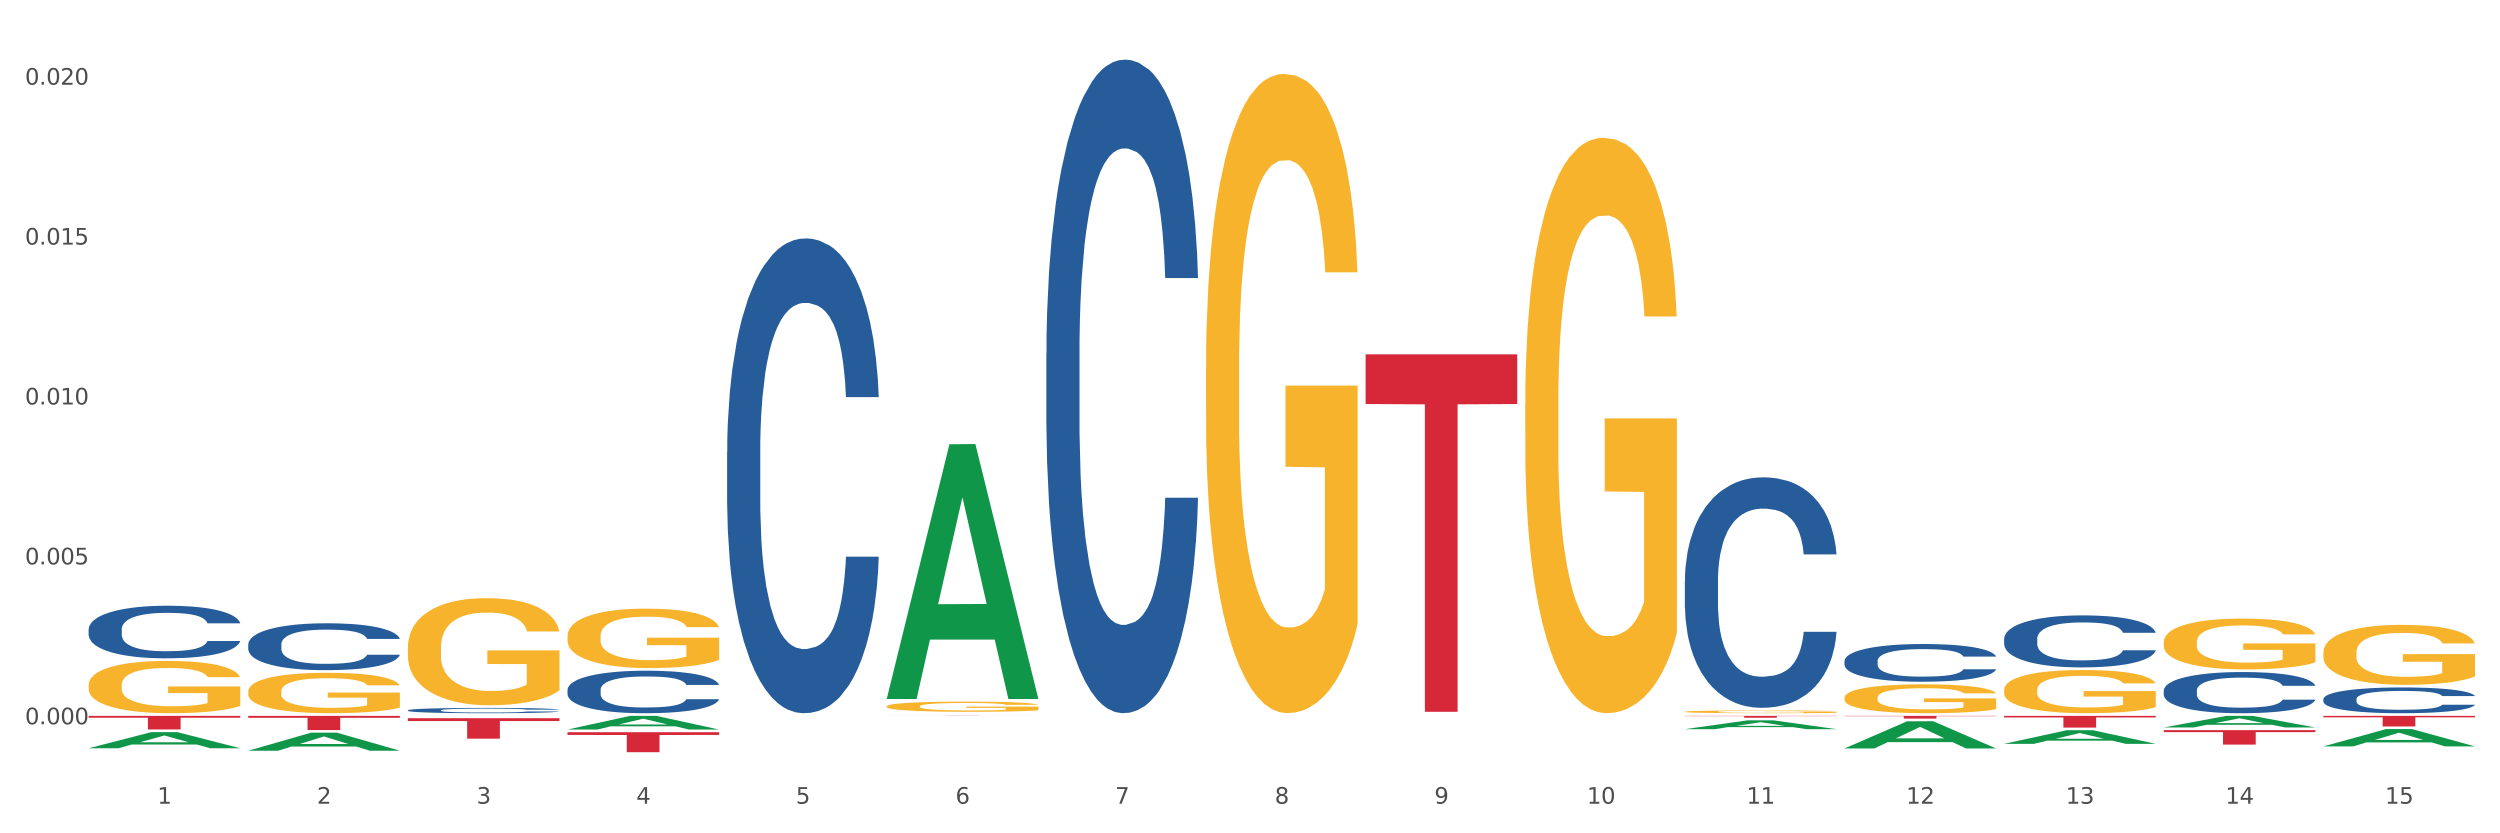 <?xml version="1.0" encoding="utf-8" standalone="no"?>
<!DOCTYPE svg PUBLIC "-//W3C//DTD SVG 1.1//EN"
  "http://www.w3.org/Graphics/SVG/1.1/DTD/svg11.dtd">
<svg xmlns:xlink="http://www.w3.org/1999/xlink" width="1080pt" height="360pt" viewBox="0 0 1080 360" xmlns="http://www.w3.org/2000/svg" version="1.1">
 <rect x="0" y="0" width="1080" height="360" fill="#333333" stroke="none"/>
 <defs>
  <style type="text/css">*{stroke-linejoin: round; stroke-linecap: butt}</style>
 </defs>
 <g id="figure_1">
  <g id="patch_1">
   <path d="M 0 360 
L 1080 360 
L 1080 0 
L 0 0 
z
" style="fill: #ffffff; stroke: #ffffff; stroke-linejoin: miter"/>
  </g>
  <g id="axes_1">
   <g id="matplotlib.axis_1">
    <g id="xtick_1">
     <g id="text_1">
      <!-- 1 -->
      <g style="fill: #4d4d4d" transform="translate(67.984 347.204) scale(0.096 -0.096)">
       <defs>
        <path id="DejaVuSans-31" d="M 794 531 
L 1825 531 
L 1825 4091 
L 703 3866 
L 703 4441 
L 1819 4666 
L 2450 4666 
L 2450 531 
L 3481 531 
L 3481 0 
L 794 0 
L 794 531 
z
" transform="scale(0.016)"/>
       </defs>
       <use xlink:href="#DejaVuSans-31"/>
      </g>
     </g>
    </g>
    <g id="xtick_2">
     <g id="text_2">
      <!-- 2 -->
      <g style="fill: #4d4d4d" transform="translate(136.942 347.204) scale(0.096 -0.096)">
       <defs>
        <path id="DejaVuSans-32" d="M 1228 531 
L 3431 531 
L 3431 0 
L 469 0 
L 469 531 
Q 828 903 1448 1529 
Q 2069 2156 2228 2338 
Q 2531 2678 2651 2914 
Q 2772 3150 2772 3378 
Q 2772 3750 2511 3984 
Q 2250 4219 1831 4219 
Q 1534 4219 1204 4116 
Q 875 4013 500 3803 
L 500 4441 
Q 881 4594 1212 4672 
Q 1544 4750 1819 4750 
Q 2544 4750 2975 4387 
Q 3406 4025 3406 3419 
Q 3406 3131 3298 2873 
Q 3191 2616 2906 2266 
Q 2828 2175 2409 1742 
Q 1991 1309 1228 531 
z
" transform="scale(0.016)"/>
       </defs>
       <use xlink:href="#DejaVuSans-32"/>
      </g>
     </g>
    </g>
    <g id="xtick_3">
     <g id="text_3">
      <!-- 3 -->
      <g style="fill: #4d4d4d" transform="translate(205.899 347.204) scale(0.096 -0.096)">
       <defs>
        <path id="DejaVuSans-33" d="M 2597 2516 
Q 3050 2419 3304 2112 
Q 3559 1806 3559 1356 
Q 3559 666 3084 287 
Q 2609 -91 1734 -91 
Q 1441 -91 1130 -33 
Q 819 25 488 141 
L 488 750 
Q 750 597 1062 519 
Q 1375 441 1716 441 
Q 2309 441 2620 675 
Q 2931 909 2931 1356 
Q 2931 1769 2642 2001 
Q 2353 2234 1838 2234 
L 1294 2234 
L 1294 2753 
L 1863 2753 
Q 2328 2753 2575 2939 
Q 2822 3125 2822 3475 
Q 2822 3834 2567 4026 
Q 2313 4219 1838 4219 
Q 1578 4219 1281 4162 
Q 984 4106 628 3988 
L 628 4550 
Q 988 4650 1302 4700 
Q 1616 4750 1894 4750 
Q 2613 4750 3031 4423 
Q 3450 4097 3450 3541 
Q 3450 3153 3228 2886 
Q 3006 2619 2597 2516 
z
" transform="scale(0.016)"/>
       </defs>
       <use xlink:href="#DejaVuSans-33"/>
      </g>
     </g>
    </g>
    <g id="xtick_4">
     <g id="text_4">
      <!-- 4 -->
      <g style="fill: #4d4d4d" transform="translate(274.857 347.204) scale(0.096 -0.096)">
       <defs>
        <path id="DejaVuSans-34" d="M 2419 4116 
L 825 1625 
L 2419 1625 
L 2419 4116 
z
M 2253 4666 
L 3047 4666 
L 3047 1625 
L 3713 1625 
L 3713 1100 
L 3047 1100 
L 3047 0 
L 2419 0 
L 2419 1100 
L 313 1100 
L 313 1709 
L 2253 4666 
z
" transform="scale(0.016)"/>
       </defs>
       <use xlink:href="#DejaVuSans-34"/>
      </g>
     </g>
    </g>
    <g id="xtick_5">
     <g id="text_5">
      <!-- 5 -->
      <g style="fill: #4d4d4d" transform="translate(343.815 347.204) scale(0.096 -0.096)">
       <defs>
        <path id="DejaVuSans-35" d="M 691 4666 
L 3169 4666 
L 3169 4134 
L 1269 4134 
L 1269 2991 
Q 1406 3038 1543 3061 
Q 1681 3084 1819 3084 
Q 2600 3084 3056 2656 
Q 3513 2228 3513 1497 
Q 3513 744 3044 326 
Q 2575 -91 1722 -91 
Q 1428 -91 1123 -41 
Q 819 9 494 109 
L 494 744 
Q 775 591 1075 516 
Q 1375 441 1709 441 
Q 2250 441 2565 725 
Q 2881 1009 2881 1497 
Q 2881 1984 2565 2268 
Q 2250 2553 1709 2553 
Q 1456 2553 1204 2497 
Q 953 2441 691 2322 
L 691 4666 
z
" transform="scale(0.016)"/>
       </defs>
       <use xlink:href="#DejaVuSans-35"/>
      </g>
     </g>
    </g>
    <g id="xtick_6">
     <g id="text_6">
      <!-- 6 -->
      <g style="fill: #4d4d4d" transform="translate(412.772 347.204) scale(0.096 -0.096)">
       <defs>
        <path id="DejaVuSans-36" d="M 2113 2584 
Q 1688 2584 1439 2293 
Q 1191 2003 1191 1497 
Q 1191 994 1439 701 
Q 1688 409 2113 409 
Q 2538 409 2786 701 
Q 3034 994 3034 1497 
Q 3034 2003 2786 2293 
Q 2538 2584 2113 2584 
z
M 3366 4563 
L 3366 3988 
Q 3128 4100 2886 4159 
Q 2644 4219 2406 4219 
Q 1781 4219 1451 3797 
Q 1122 3375 1075 2522 
Q 1259 2794 1537 2939 
Q 1816 3084 2150 3084 
Q 2853 3084 3261 2657 
Q 3669 2231 3669 1497 
Q 3669 778 3244 343 
Q 2819 -91 2113 -91 
Q 1303 -91 875 529 
Q 447 1150 447 2328 
Q 447 3434 972 4092 
Q 1497 4750 2381 4750 
Q 2619 4750 2861 4703 
Q 3103 4656 3366 4563 
z
" transform="scale(0.016)"/>
       </defs>
       <use xlink:href="#DejaVuSans-36"/>
      </g>
     </g>
    </g>
    <g id="xtick_7">
     <g id="text_7">
      <!-- 7 -->
      <g style="fill: #4d4d4d" transform="translate(481.73 347.204) scale(0.096 -0.096)">
       <defs>
        <path id="DejaVuSans-37" d="M 525 4666 
L 3525 4666 
L 3525 4397 
L 1831 0 
L 1172 0 
L 2766 4134 
L 525 4134 
L 525 4666 
z
" transform="scale(0.016)"/>
       </defs>
       <use xlink:href="#DejaVuSans-37"/>
      </g>
     </g>
    </g>
    <g id="xtick_8">
     <g id="text_8">
      <!-- 8 -->
      <g style="fill: #4d4d4d" transform="translate(550.688 347.204) scale(0.096 -0.096)">
       <defs>
        <path id="DejaVuSans-38" d="M 2034 2216 
Q 1584 2216 1326 1975 
Q 1069 1734 1069 1313 
Q 1069 891 1326 650 
Q 1584 409 2034 409 
Q 2484 409 2743 651 
Q 3003 894 3003 1313 
Q 3003 1734 2745 1975 
Q 2488 2216 2034 2216 
z
M 1403 2484 
Q 997 2584 770 2862 
Q 544 3141 544 3541 
Q 544 4100 942 4425 
Q 1341 4750 2034 4750 
Q 2731 4750 3128 4425 
Q 3525 4100 3525 3541 
Q 3525 3141 3298 2862 
Q 3072 2584 2669 2484 
Q 3125 2378 3379 2068 
Q 3634 1759 3634 1313 
Q 3634 634 3220 271 
Q 2806 -91 2034 -91 
Q 1263 -91 848 271 
Q 434 634 434 1313 
Q 434 1759 690 2068 
Q 947 2378 1403 2484 
z
M 1172 3481 
Q 1172 3119 1398 2916 
Q 1625 2713 2034 2713 
Q 2441 2713 2670 2916 
Q 2900 3119 2900 3481 
Q 2900 3844 2670 4047 
Q 2441 4250 2034 4250 
Q 1625 4250 1398 4047 
Q 1172 3844 1172 3481 
z
" transform="scale(0.016)"/>
       </defs>
       <use xlink:href="#DejaVuSans-38"/>
      </g>
     </g>
    </g>
    <g id="xtick_9">
     <g id="text_9">
      <!-- 9 -->
      <g style="fill: #4d4d4d" transform="translate(619.645 347.204) scale(0.096 -0.096)">
       <defs>
        <path id="DejaVuSans-39" d="M 703 97 
L 703 672 
Q 941 559 1184 500 
Q 1428 441 1663 441 
Q 2288 441 2617 861 
Q 2947 1281 2994 2138 
Q 2813 1869 2534 1725 
Q 2256 1581 1919 1581 
Q 1219 1581 811 2004 
Q 403 2428 403 3163 
Q 403 3881 828 4315 
Q 1253 4750 1959 4750 
Q 2769 4750 3195 4129 
Q 3622 3509 3622 2328 
Q 3622 1225 3098 567 
Q 2575 -91 1691 -91 
Q 1453 -91 1209 -44 
Q 966 3 703 97 
z
M 1959 2075 
Q 2384 2075 2632 2365 
Q 2881 2656 2881 3163 
Q 2881 3666 2632 3958 
Q 2384 4250 1959 4250 
Q 1534 4250 1286 3958 
Q 1038 3666 1038 3163 
Q 1038 2656 1286 2365 
Q 1534 2075 1959 2075 
z
" transform="scale(0.016)"/>
       </defs>
       <use xlink:href="#DejaVuSans-39"/>
      </g>
     </g>
    </g>
    <g id="xtick_10">
     <g id="text_10">
      <!-- 10 -->
      <g style="fill: #4d4d4d" transform="translate(685.549 347.204) scale(0.096 -0.096)">
       <defs>
        <path id="DejaVuSans-30" d="M 2034 4250 
Q 1547 4250 1301 3770 
Q 1056 3291 1056 2328 
Q 1056 1369 1301 889 
Q 1547 409 2034 409 
Q 2525 409 2770 889 
Q 3016 1369 3016 2328 
Q 3016 3291 2770 3770 
Q 2525 4250 2034 4250 
z
M 2034 4750 
Q 2819 4750 3233 4129 
Q 3647 3509 3647 2328 
Q 3647 1150 3233 529 
Q 2819 -91 2034 -91 
Q 1250 -91 836 529 
Q 422 1150 422 2328 
Q 422 3509 836 4129 
Q 1250 4750 2034 4750 
z
" transform="scale(0.016)"/>
       </defs>
       <use xlink:href="#DejaVuSans-31"/>
       <use xlink:href="#DejaVuSans-30" transform="translate(63.623 0)"/>
      </g>
     </g>
    </g>
    <g id="xtick_11">
     <g id="text_11">
      <!-- 11 -->
      <g style="fill: #4d4d4d" transform="translate(754.506 347.204) scale(0.096 -0.096)">
       <use xlink:href="#DejaVuSans-31"/>
       <use xlink:href="#DejaVuSans-31" transform="translate(63.623 0)"/>
      </g>
     </g>
    </g>
    <g id="xtick_12">
     <g id="text_12">
      <!-- 12 -->
      <g style="fill: #4d4d4d" transform="translate(823.464 347.204) scale(0.096 -0.096)">
       <use xlink:href="#DejaVuSans-31"/>
       <use xlink:href="#DejaVuSans-32" transform="translate(63.623 0)"/>
      </g>
     </g>
    </g>
    <g id="xtick_13">
     <g id="text_13">
      <!-- 13 -->
      <g style="fill: #4d4d4d" transform="translate(892.422 347.204) scale(0.096 -0.096)">
       <use xlink:href="#DejaVuSans-31"/>
       <use xlink:href="#DejaVuSans-33" transform="translate(63.623 0)"/>
      </g>
     </g>
    </g>
    <g id="xtick_14">
     <g id="text_14">
      <!-- 14 -->
      <g style="fill: #4d4d4d" transform="translate(961.379 347.204) scale(0.096 -0.096)">
       <use xlink:href="#DejaVuSans-31"/>
       <use xlink:href="#DejaVuSans-34" transform="translate(63.623 0)"/>
      </g>
     </g>
    </g>
    <g id="xtick_15">
     <g id="text_15">
      <!-- 15 -->
      <g style="fill: #4d4d4d" transform="translate(1030.337 347.204) scale(0.096 -0.096)">
       <use xlink:href="#DejaVuSans-31"/>
       <use xlink:href="#DejaVuSans-35" transform="translate(63.623 0)"/>
      </g>
     </g>
    </g>
    <g id="xtick_16"/>
    <g id="xtick_17"/>
    <g id="xtick_18"/>
    <g id="xtick_19"/>
    <g id="xtick_20"/>
    <g id="xtick_21"/>
    <g id="xtick_22"/>
    <g id="xtick_23"/>
    <g id="xtick_24"/>
    <g id="xtick_25"/>
    <g id="xtick_26"/>
    <g id="xtick_27"/>
    <g id="xtick_28"/>
    <g id="xtick_29"/>
   </g>
   <g id="matplotlib.axis_2">
    <g id="ytick_1">
     <g id="text_16">
      <!-- 0.000 -->
      <g style="fill: #4d4d4d" transform="translate(10.8 312.89) scale(0.096 -0.096)">
       <defs>
        <path id="DejaVuSans-2e" d="M 684 794 
L 1344 794 
L 1344 0 
L 684 0 
L 684 794 
z
" transform="scale(0.016)"/>
       </defs>
       <use xlink:href="#DejaVuSans-30"/>
       <use xlink:href="#DejaVuSans-2e" transform="translate(63.623 0)"/>
       <use xlink:href="#DejaVuSans-30" transform="translate(95.41 0)"/>
       <use xlink:href="#DejaVuSans-30" transform="translate(159.033 0)"/>
       <use xlink:href="#DejaVuSans-30" transform="translate(222.656 0)"/>
      </g>
     </g>
    </g>
    <g id="ytick_2">
     <g id="text_17">
      <!-- 0.005 -->
      <g style="fill: #4d4d4d" transform="translate(10.8 243.815) scale(0.096 -0.096)">
       <use xlink:href="#DejaVuSans-30"/>
       <use xlink:href="#DejaVuSans-2e" transform="translate(63.623 0)"/>
       <use xlink:href="#DejaVuSans-30" transform="translate(95.41 0)"/>
       <use xlink:href="#DejaVuSans-30" transform="translate(159.033 0)"/>
       <use xlink:href="#DejaVuSans-35" transform="translate(222.656 0)"/>
      </g>
     </g>
    </g>
    <g id="ytick_3">
     <g id="text_18">
      <!-- 0.010 -->
      <g style="fill: #4d4d4d" transform="translate(10.8 174.741) scale(0.096 -0.096)">
       <use xlink:href="#DejaVuSans-30"/>
       <use xlink:href="#DejaVuSans-2e" transform="translate(63.623 0)"/>
       <use xlink:href="#DejaVuSans-30" transform="translate(95.41 0)"/>
       <use xlink:href="#DejaVuSans-31" transform="translate(159.033 0)"/>
       <use xlink:href="#DejaVuSans-30" transform="translate(222.656 0)"/>
      </g>
     </g>
    </g>
    <g id="ytick_4">
     <g id="text_19">
      <!-- 0.015 -->
      <g style="fill: #4d4d4d" transform="translate(10.8 105.666) scale(0.096 -0.096)">
       <use xlink:href="#DejaVuSans-30"/>
       <use xlink:href="#DejaVuSans-2e" transform="translate(63.623 0)"/>
       <use xlink:href="#DejaVuSans-30" transform="translate(95.41 0)"/>
       <use xlink:href="#DejaVuSans-31" transform="translate(159.033 0)"/>
       <use xlink:href="#DejaVuSans-35" transform="translate(222.656 0)"/>
      </g>
     </g>
    </g>
    <g id="ytick_5">
     <g id="text_20">
      <!-- 0.020 -->
      <g style="fill: #4d4d4d" transform="translate(10.8 36.591) scale(0.096 -0.096)">
       <use xlink:href="#DejaVuSans-30"/>
       <use xlink:href="#DejaVuSans-2e" transform="translate(63.623 0)"/>
       <use xlink:href="#DejaVuSans-30" transform="translate(95.41 0)"/>
       <use xlink:href="#DejaVuSans-32" transform="translate(159.033 0)"/>
       <use xlink:href="#DejaVuSans-30" transform="translate(222.656 0)"/>
      </g>
     </g>
    </g>
    <g id="ytick_6"/>
    <g id="ytick_7"/>
    <g id="ytick_8"/>
    <g id="ytick_9"/>
   </g>
   <g id="PolyCollection_1">
    <path d="M 38.283 323.234 
L 38.351 323.227 
L 65.365 316.283 
L 76.576 316.276 
L 103.793 323.247 
L 90.826 323.247 
L 84.95 321.624 
L 57.058 321.624 
L 56.855 321.65 
L 51.182 323.247 
L 38.283 323.247 
L 38.283 323.234 
L 60.57 320.655 
L 81.438 320.648 
L 71.105 317.762 
L 70.97 317.749 
L 70.835 317.769 
L 60.502 320.648 
L 60.57 320.655 
L 38.283 323.234 
z
" clip-path="url(#p67156b33d4)" style="fill: #109648"/>
    <path d="M 107.241 324.302 
L 107.308 324.294 
L 134.323 316.524 
L 145.533 316.516 
L 172.75 324.316 
L 159.784 324.316 
L 153.908 322.5 
L 126.016 322.5 
L 125.813 322.529 
L 120.14 324.316 
L 107.241 324.316 
L 107.241 324.302 
L 129.527 321.416 
L 150.396 321.409 
L 140.063 318.179 
L 139.928 318.164 
L 139.793 318.186 
L 129.46 321.409 
L 129.527 321.416 
L 107.241 324.302 
z
" clip-path="url(#p67156b33d4)" style="fill: #109648"/>
    <path d="M 245.156 315.155 
L 245.224 315.15 
L 272.238 309.249 
L 283.449 309.243 
L 310.666 315.166 
L 297.699 315.166 
L 291.823 313.787 
L 263.931 313.787 
L 263.728 313.809 
L 258.055 315.166 
L 245.156 315.166 
L 245.156 315.155 
L 267.443 312.964 
L 288.311 312.958 
L 277.978 310.506 
L 277.843 310.494 
L 277.708 310.511 
L 267.375 312.958 
L 267.443 312.964 
L 245.156 315.155 
z
" clip-path="url(#p67156b33d4)" style="fill: #109648"/>
    <path d="M 383.071 301.765 
L 383.139 301.662 
L 410.153 191.925 
L 421.364 191.822 
L 448.581 301.972 
L 435.614 301.972 
L 429.739 276.322 
L 401.846 276.322 
L 401.644 276.736 
L 395.971 301.972 
L 383.071 301.972 
L 383.071 301.765 
L 405.358 261.015 
L 426.227 260.911 
L 415.894 215.3 
L 415.759 215.093 
L 415.624 215.403 
L 405.291 260.911 
L 405.358 261.015 
L 383.071 301.765 
z
" clip-path="url(#p67156b33d4)" style="fill: #109648"/>
    <path d="M 383.071 309.243 
L 448.581 309.243 
L 448.581 309.254 
L 422.812 309.254 
L 422.812 309.319 
L 408.685 309.319 
L 408.685 309.254 
L 383.071 309.254 
L 383.071 309.243 
L 383.071 309.243 
z
" clip-path="url(#p67156b33d4)" style="fill: #d62839"/>
    <path d="M 589.944 153.074 
L 655.454 153.074 
L 655.454 174.534 
L 629.685 174.679 
L 629.685 307.5 
L 615.558 307.5 
L 615.558 174.679 
L 589.944 174.534 
L 589.944 153.219 
L 589.944 153.074 
z
" clip-path="url(#p67156b33d4)" style="fill: #d62839"/>
    <path d="M 245.156 297.999 
L 245.233 297.982 
L 245.233 297.512 
L 245.466 296.875 
L 246.317 295.702 
L 247.402 294.813 
L 249.26 293.773 
L 250.267 293.337 
L 251.583 292.851 
L 254.293 292.063 
L 257.391 291.392 
L 259.559 291.024 
L 261.185 290.789 
L 264.824 290.37 
L 266.915 290.185 
L 269.083 290.034 
L 270.942 289.934 
L 274.039 289.816 
L 276.517 289.766 
L 279.382 289.749 
L 281.783 289.766 
L 284.957 289.833 
L 289.604 290.034 
L 291.385 290.152 
L 293.785 290.353 
L 296.263 290.621 
L 298.276 290.889 
L 300.599 291.275 
L 303 291.778 
L 305.323 292.415 
L 306.949 293.002 
L 308.265 293.622 
L 309.427 294.377 
L 310.279 295.199 
L 310.666 295.886 
L 296.495 295.886 
L 296.108 295.266 
L 295.334 294.595 
L 294.559 294.142 
L 293.708 293.773 
L 292.391 293.354 
L 291.23 293.086 
L 289.294 292.767 
L 287.513 292.566 
L 286.042 292.449 
L 284.261 292.348 
L 280.466 292.248 
L 277.756 292.248 
L 276.052 292.281 
L 273.962 292.365 
L 272.181 292.482 
L 270.09 292.684 
L 268.464 292.901 
L 266.838 293.187 
L 265.908 293.388 
L 264.515 293.757 
L 263.585 294.058 
L 262.346 294.578 
L 261.65 294.947 
L 260.411 295.903 
L 259.869 296.607 
L 259.636 297.093 
L 259.481 297.63 
L 259.481 300.245 
L 259.946 301.419 
L 260.333 301.922 
L 260.953 302.492 
L 262.114 303.23 
L 263.818 303.951 
L 265.599 304.471 
L 267.07 304.789 
L 268.464 305.024 
L 269.858 305.208 
L 271.561 305.376 
L 272.955 305.477 
L 275.046 305.577 
L 277.524 305.628 
L 279.46 305.628 
L 283.409 305.544 
L 285.19 305.46 
L 286.893 305.343 
L 288.752 305.158 
L 290.223 304.957 
L 291.075 304.806 
L 292.469 304.487 
L 293.553 304.152 
L 294.482 303.766 
L 295.101 303.431 
L 295.798 302.928 
L 296.34 302.358 
L 296.495 302.056 
L 310.666 302.056 
L 310.356 302.66 
L 309.814 303.247 
L 308.73 304.035 
L 307.878 304.487 
L 306.562 305.041 
L 305.168 305.51 
L 303.232 306.03 
L 301.451 306.416 
L 299.593 306.751 
L 297.579 307.053 
L 293.94 307.472 
L 292.623 307.589 
L 289.836 307.791 
L 287.668 307.908 
L 284.493 308.025 
L 281.241 308.092 
L 277.833 308.109 
L 274.813 308.076 
L 271.484 307.975 
L 269.393 307.874 
L 267.07 307.723 
L 264.36 307.489 
L 261.804 307.204 
L 259.404 306.868 
L 257.158 306.483 
L 255.068 306.047 
L 252.357 305.326 
L 250.344 304.622 
L 248.873 303.968 
L 247.866 303.414 
L 246.86 302.71 
L 246.317 302.224 
L 245.466 301.05 
L 245.156 299.96 
L 245.156 297.999 
z
" clip-path="url(#p67156b33d4)" style="fill: #255c99"/>
    <path d="M 176.198 306.844 
L 176.276 306.842 
L 176.276 306.783 
L 176.508 306.704 
L 177.36 306.557 
L 178.444 306.446 
L 180.302 306.316 
L 181.309 306.261 
L 182.625 306.2 
L 185.336 306.102 
L 188.433 306.018 
L 190.601 305.972 
L 192.227 305.942 
L 195.867 305.89 
L 197.957 305.867 
L 200.126 305.848 
L 201.984 305.835 
L 205.081 305.821 
L 207.559 305.814 
L 210.424 305.812 
L 212.825 305.814 
L 216 305.823 
L 220.646 305.848 
L 222.427 305.863 
L 224.827 305.888 
L 227.305 305.921 
L 229.319 305.955 
L 231.642 306.003 
L 234.042 306.066 
L 236.365 306.146 
L 237.991 306.219 
L 239.308 306.297 
L 240.469 306.391 
L 241.321 306.494 
L 241.708 306.58 
L 227.538 306.58 
L 227.15 306.502 
L 226.376 306.418 
L 225.602 306.362 
L 224.75 306.316 
L 223.433 306.263 
L 222.272 306.23 
L 220.336 306.19 
L 218.555 306.165 
L 217.084 306.15 
L 215.303 306.137 
L 211.509 306.125 
L 208.798 306.125 
L 207.095 306.129 
L 205.004 306.139 
L 203.223 306.154 
L 201.132 306.179 
L 199.506 306.207 
L 197.88 306.242 
L 196.951 306.267 
L 195.557 306.314 
L 194.628 306.351 
L 193.389 306.416 
L 192.692 306.462 
L 191.453 306.582 
L 190.911 306.67 
L 190.679 306.731 
L 190.524 306.798 
L 190.524 307.125 
L 190.988 307.272 
L 191.376 307.335 
L 191.995 307.406 
L 193.157 307.499 
L 194.86 307.589 
L 196.641 307.654 
L 198.112 307.694 
L 199.506 307.723 
L 200.9 307.746 
L 202.604 307.767 
L 203.997 307.78 
L 206.088 307.792 
L 208.566 307.799 
L 210.502 307.799 
L 214.451 307.788 
L 216.232 307.778 
L 217.936 307.763 
L 219.794 307.74 
L 221.265 307.715 
L 222.117 307.696 
L 223.511 307.656 
L 224.595 307.614 
L 225.524 307.566 
L 226.144 307.524 
L 226.841 307.461 
L 227.383 307.39 
L 227.538 307.352 
L 241.708 307.352 
L 241.398 307.427 
L 240.856 307.501 
L 239.772 307.599 
L 238.92 307.656 
L 237.604 307.725 
L 236.21 307.784 
L 234.274 307.849 
L 232.493 307.897 
L 230.635 307.939 
L 228.622 307.977 
L 224.982 308.029 
L 223.666 308.044 
L 220.878 308.069 
L 218.71 308.084 
L 215.535 308.099 
L 212.283 308.107 
L 208.876 308.109 
L 205.856 308.105 
L 202.526 308.092 
L 200.435 308.08 
L 198.112 308.061 
L 195.402 308.031 
L 192.847 307.996 
L 190.446 307.954 
L 188.201 307.906 
L 186.11 307.851 
L 183.4 307.761 
L 181.386 307.673 
L 179.915 307.591 
L 178.909 307.522 
L 177.902 307.434 
L 177.36 307.373 
L 176.508 307.226 
L 176.198 307.09 
L 176.198 306.844 
z
" clip-path="url(#p67156b33d4)" style="fill: #255c99"/>
    <path d="M 314.114 195.152 
L 314.191 194.965 
L 314.191 189.719 
L 314.423 182.601 
L 315.275 169.488 
L 316.359 159.56 
L 318.218 147.946 
L 319.224 143.075 
L 320.541 137.643 
L 323.251 128.839 
L 326.348 121.346 
L 328.516 117.225 
L 330.143 114.602 
L 333.782 109.919 
L 335.873 107.858 
L 338.041 106.172 
L 339.899 105.048 
L 342.997 103.737 
L 345.475 103.175 
L 348.34 102.988 
L 350.74 103.175 
L 353.915 103.924 
L 358.561 106.172 
L 360.342 107.484 
L 362.743 109.732 
L 365.221 112.729 
L 367.234 115.726 
L 369.557 120.034 
L 371.957 125.654 
L 374.28 132.773 
L 375.907 139.329 
L 377.223 146.26 
L 378.384 154.69 
L 379.236 163.869 
L 379.623 171.549 
L 365.453 171.549 
L 365.066 164.618 
L 364.291 157.125 
L 363.517 152.067 
L 362.665 147.946 
L 361.349 143.263 
L 360.187 140.266 
L 358.251 136.706 
L 356.47 134.459 
L 354.999 133.147 
L 353.218 132.023 
L 349.424 130.899 
L 346.714 130.899 
L 345.01 131.274 
L 342.919 132.211 
L 341.138 133.522 
L 339.048 135.77 
L 337.421 138.205 
L 335.795 141.39 
L 334.866 143.637 
L 333.472 147.759 
L 332.543 151.13 
L 331.304 156.938 
L 330.607 161.059 
L 329.368 171.736 
L 328.826 179.604 
L 328.594 185.036 
L 328.439 191.031 
L 328.439 220.254 
L 328.904 233.366 
L 329.291 238.986 
L 329.91 245.355 
L 331.072 253.597 
L 332.775 261.652 
L 334.556 267.46 
L 336.028 271.019 
L 337.421 273.641 
L 338.815 275.702 
L 340.519 277.575 
L 341.913 278.699 
L 344.003 279.823 
L 346.481 280.385 
L 348.417 280.385 
L 352.366 279.448 
L 354.147 278.512 
L 355.851 277.2 
L 357.709 275.14 
L 359.181 272.892 
L 360.032 271.206 
L 361.426 267.647 
L 362.51 263.9 
L 363.44 259.592 
L 364.059 255.845 
L 364.756 250.226 
L 365.298 243.857 
L 365.453 240.485 
L 379.623 240.485 
L 379.314 247.228 
L 378.772 253.785 
L 377.688 262.589 
L 376.836 267.647 
L 375.519 273.829 
L 374.126 279.074 
L 372.19 284.881 
L 370.409 289.189 
L 368.55 292.936 
L 366.537 296.308 
L 362.898 300.991 
L 361.581 302.302 
L 358.793 304.55 
L 356.625 305.861 
L 353.45 307.172 
L 350.198 307.922 
L 346.791 308.109 
L 343.771 307.734 
L 340.441 306.611 
L 338.351 305.487 
L 336.028 303.801 
L 333.317 301.178 
L 330.762 297.994 
L 328.362 294.247 
L 326.116 289.939 
L 324.025 285.068 
L 321.315 277.013 
L 319.302 269.145 
L 317.831 261.84 
L 316.824 255.658 
L 315.817 247.79 
L 315.275 242.358 
L 314.423 229.245 
L 314.114 217.069 
L 314.114 195.152 
z
" clip-path="url(#p67156b33d4)" style="fill: #255c99"/>
    <path d="M 452.029 152.621 
L 452.106 152.363 
L 452.106 145.143 
L 452.339 135.345 
L 453.19 117.296 
L 454.275 103.63 
L 456.133 87.643 
L 457.14 80.939 
L 458.456 73.461 
L 461.166 61.343 
L 464.264 51.029 
L 466.432 45.356 
L 468.058 41.746 
L 471.697 35.3 
L 473.788 32.464 
L 475.956 30.143 
L 477.815 28.596 
L 480.912 26.791 
L 483.39 26.017 
L 486.255 25.759 
L 488.656 26.017 
L 491.83 27.049 
L 496.476 30.143 
L 498.257 31.948 
L 500.658 35.042 
L 503.136 39.168 
L 505.149 43.293 
L 507.472 49.224 
L 509.873 56.959 
L 512.196 66.757 
L 513.822 75.782 
L 515.138 85.322 
L 516.3 96.926 
L 517.152 109.56 
L 517.539 120.132 
L 503.368 120.132 
L 502.981 110.592 
L 502.207 100.278 
L 501.432 93.316 
L 500.581 87.643 
L 499.264 81.197 
L 498.103 77.071 
L 496.167 72.172 
L 494.386 69.078 
L 492.914 67.273 
L 491.133 65.726 
L 487.339 64.179 
L 484.629 64.179 
L 482.925 64.695 
L 480.835 65.984 
L 479.054 67.789 
L 476.963 70.883 
L 475.337 74.235 
L 473.711 78.618 
L 472.781 81.713 
L 471.388 87.385 
L 470.458 92.026 
L 469.219 100.02 
L 468.523 105.692 
L 467.284 120.39 
L 466.742 131.219 
L 466.509 138.697 
L 466.354 146.948 
L 466.354 187.172 
L 466.819 205.222 
L 467.206 212.957 
L 467.826 221.724 
L 468.987 233.069 
L 470.691 244.157 
L 472.472 252.15 
L 473.943 257.049 
L 475.337 260.659 
L 476.731 263.496 
L 478.434 266.074 
L 479.828 267.621 
L 481.919 269.168 
L 484.397 269.942 
L 486.333 269.942 
L 490.282 268.652 
L 492.063 267.363 
L 493.766 265.558 
L 495.625 262.722 
L 497.096 259.628 
L 497.948 257.307 
L 499.342 252.408 
L 500.426 247.251 
L 501.355 241.321 
L 501.974 236.164 
L 502.671 228.428 
L 503.213 219.661 
L 503.368 215.02 
L 517.539 215.02 
L 517.229 224.303 
L 516.687 233.327 
L 515.603 245.446 
L 514.751 252.408 
L 513.435 260.917 
L 512.041 268.137 
L 510.105 276.13 
L 508.324 282.061 
L 506.466 287.218 
L 504.452 291.859 
L 500.813 298.305 
L 499.496 300.11 
L 496.709 303.204 
L 494.541 305.009 
L 491.366 306.814 
L 488.114 307.845 
L 484.706 308.103 
L 481.686 307.588 
L 478.357 306.04 
L 476.266 304.493 
L 473.943 302.173 
L 471.233 298.563 
L 468.677 294.179 
L 466.277 289.022 
L 464.031 283.092 
L 461.941 276.388 
L 459.23 265.3 
L 457.217 254.471 
L 455.746 244.415 
L 454.739 235.906 
L 453.733 225.076 
L 453.19 217.599 
L 452.339 199.549 
L 452.029 182.789 
L 452.029 152.621 
z
" clip-path="url(#p67156b33d4)" style="fill: #255c99"/>
    <path d="M 658.902 174.39 
L 658.979 174.163 
L 658.979 165.99 
L 659.134 158.952 
L 659.907 141.925 
L 661.068 127.85 
L 661.918 120.358 
L 662.769 114.228 
L 663.775 108.098 
L 665.012 101.742 
L 667.255 92.434 
L 668.647 87.666 
L 670.349 82.671 
L 673.442 75.407 
L 675.685 71.32 
L 678.006 67.915 
L 681.796 63.828 
L 684.271 62.012 
L 686.9 60.65 
L 690.071 59.742 
L 692.469 59.515 
L 697.728 60.196 
L 702.214 62.239 
L 704.38 63.828 
L 707.164 66.553 
L 708.634 68.369 
L 711.031 72.001 
L 713.506 76.769 
L 715.208 80.855 
L 717.76 88.574 
L 719.694 96.293 
L 721.473 105.828 
L 722.401 112.412 
L 723.097 118.542 
L 723.716 125.58 
L 724.334 136.704 
L 710.413 136.704 
L 709.871 128.758 
L 709.02 121.266 
L 707.783 114.001 
L 706.7 109.461 
L 704.844 103.785 
L 703.142 100.153 
L 701.363 97.428 
L 699.198 95.158 
L 697.496 94.023 
L 695.099 93.115 
L 690.381 93.342 
L 687.21 95.158 
L 685.044 97.428 
L 683.652 99.471 
L 682.414 101.742 
L 681.022 104.92 
L 679.398 109.688 
L 678.238 114.001 
L 677.078 119.45 
L 676.149 124.898 
L 675.299 131.255 
L 674.603 138.066 
L 674.061 145.104 
L 673.597 153.731 
L 673.21 168.034 
L 673.21 199.136 
L 673.365 206.174 
L 673.752 215.482 
L 674.216 222.52 
L 674.989 230.92 
L 675.685 236.596 
L 677 244.769 
L 678.47 251.579 
L 679.63 255.893 
L 680.79 259.525 
L 682.801 264.52 
L 685.044 268.606 
L 686.978 271.104 
L 689.607 273.374 
L 691.386 274.282 
L 692.933 274.736 
L 696.723 274.736 
L 699.43 274.055 
L 702.446 272.466 
L 704.767 270.423 
L 706.7 267.925 
L 708.866 263.839 
L 710.258 259.979 
L 710.258 212.531 
L 693.242 212.304 
L 693.242 180.747 
L 724.412 180.747 
L 724.412 273.374 
L 723.097 278.142 
L 721.627 282.455 
L 720.08 286.315 
L 717.76 291.082 
L 714.976 295.623 
L 712.501 298.801 
L 709.871 301.525 
L 706.777 304.023 
L 702.756 306.293 
L 700.281 307.201 
L 697.187 307.882 
L 693.552 308.109 
L 690.381 307.655 
L 687.287 306.52 
L 684.039 304.477 
L 680.867 301.525 
L 678.47 298.574 
L 676.072 294.942 
L 673.52 290.174 
L 671.509 285.633 
L 669.962 281.547 
L 668.26 276.325 
L 666.404 269.515 
L 665.012 263.385 
L 663.775 257.028 
L 662.46 248.855 
L 661.532 241.817 
L 660.603 232.963 
L 660.062 226.379 
L 659.443 216.163 
L 658.979 201.861 
L 658.902 174.39 
z
" clip-path="url(#p67156b33d4)" style="fill: #f7b32b"/>
    <path d="M 865.775 298.071 
L 865.852 298.054 
L 865.852 297.441 
L 866.007 296.912 
L 866.78 295.634 
L 867.941 294.578 
L 868.791 294.015 
L 869.642 293.555 
L 870.648 293.095 
L 871.885 292.618 
L 874.128 291.919 
L 875.52 291.561 
L 877.222 291.186 
L 880.315 290.641 
L 882.558 290.334 
L 884.879 290.078 
L 888.669 289.772 
L 891.144 289.635 
L 893.773 289.533 
L 896.944 289.465 
L 899.342 289.448 
L 904.601 289.499 
L 909.087 289.652 
L 911.253 289.772 
L 914.037 289.976 
L 915.507 290.113 
L 917.904 290.385 
L 920.379 290.743 
L 922.081 291.05 
L 924.633 291.629 
L 926.567 292.209 
L 928.346 292.924 
L 929.274 293.419 
L 929.97 293.879 
L 930.589 294.407 
L 931.207 295.242 
L 917.286 295.242 
L 916.744 294.646 
L 915.893 294.083 
L 914.656 293.538 
L 913.573 293.197 
L 911.717 292.771 
L 910.015 292.498 
L 908.236 292.294 
L 906.071 292.123 
L 904.369 292.038 
L 901.972 291.97 
L 897.254 291.987 
L 894.083 292.123 
L 891.917 292.294 
L 890.525 292.447 
L 889.287 292.618 
L 887.895 292.856 
L 886.271 293.214 
L 885.111 293.538 
L 883.951 293.947 
L 883.022 294.356 
L 882.172 294.833 
L 881.476 295.344 
L 880.934 295.873 
L 880.47 296.52 
L 880.083 297.594 
L 880.083 299.929 
L 880.238 300.457 
L 880.625 301.156 
L 881.089 301.684 
L 881.862 302.315 
L 882.558 302.741 
L 883.873 303.354 
L 885.343 303.866 
L 886.503 304.189 
L 887.663 304.462 
L 889.674 304.837 
L 891.917 305.144 
L 893.851 305.331 
L 896.48 305.502 
L 898.259 305.57 
L 899.806 305.604 
L 903.596 305.604 
L 906.303 305.553 
L 909.319 305.433 
L 911.639 305.28 
L 913.573 305.093 
L 915.739 304.786 
L 917.131 304.496 
L 917.131 300.934 
L 900.115 300.917 
L 900.115 298.548 
L 931.285 298.548 
L 931.285 305.502 
L 929.97 305.86 
L 928.5 306.183 
L 926.953 306.473 
L 924.633 306.831 
L 921.849 307.172 
L 919.374 307.41 
L 916.744 307.615 
L 913.65 307.802 
L 909.629 307.973 
L 907.154 308.041 
L 904.06 308.092 
L 900.425 308.109 
L 897.254 308.075 
L 894.16 307.99 
L 890.911 307.836 
L 887.74 307.615 
L 885.343 307.393 
L 882.945 307.121 
L 880.393 306.763 
L 878.382 306.422 
L 876.835 306.115 
L 875.133 305.723 
L 873.277 305.212 
L 871.885 304.752 
L 870.648 304.275 
L 869.333 303.661 
L 868.405 303.133 
L 867.476 302.468 
L 866.935 301.974 
L 866.316 301.207 
L 865.852 300.133 
L 865.775 298.071 
z
" clip-path="url(#p67156b33d4)" style="fill: #f7b32b"/>
    <path d="M 934.733 277.38 
L 934.81 277.36 
L 934.81 276.639 
L 934.965 276.017 
L 935.738 274.513 
L 936.898 273.271 
L 937.749 272.609 
L 938.6 272.068 
L 939.605 271.526 
L 940.843 270.965 
L 943.086 270.143 
L 944.478 269.722 
L 946.179 269.281 
L 949.273 268.639 
L 951.516 268.279 
L 953.836 267.978 
L 957.626 267.617 
L 960.101 267.457 
L 962.731 267.336 
L 965.902 267.256 
L 968.3 267.236 
L 973.559 267.296 
L 978.045 267.477 
L 980.21 267.617 
L 982.995 267.858 
L 984.464 268.018 
L 986.862 268.339 
L 989.337 268.76 
L 991.038 269.121 
L 993.591 269.802 
L 995.524 270.484 
L 997.303 271.326 
L 998.231 271.907 
L 998.928 272.449 
L 999.546 273.07 
L 1000.165 274.052 
L 986.243 274.052 
L 985.702 273.351 
L 984.851 272.689 
L 983.614 272.048 
L 982.531 271.647 
L 980.674 271.145 
L 978.973 270.825 
L 977.194 270.584 
L 975.028 270.384 
L 973.327 270.283 
L 970.929 270.203 
L 966.211 270.223 
L 963.04 270.384 
L 960.875 270.584 
L 959.482 270.765 
L 958.245 270.965 
L 956.853 271.246 
L 955.229 271.667 
L 954.068 272.048 
L 952.908 272.529 
L 951.98 273.01 
L 951.129 273.571 
L 950.433 274.173 
L 949.892 274.794 
L 949.428 275.556 
L 949.041 276.819 
L 949.041 279.566 
L 949.196 280.187 
L 949.582 281.009 
L 950.047 281.63 
L 950.82 282.372 
L 951.516 282.873 
L 952.831 283.595 
L 954.3 284.197 
L 955.461 284.578 
L 956.621 284.898 
L 958.632 285.339 
L 960.875 285.7 
L 962.808 285.921 
L 965.438 286.121 
L 967.217 286.201 
L 968.764 286.242 
L 972.553 286.242 
L 975.26 286.181 
L 978.277 286.041 
L 980.597 285.861 
L 982.531 285.64 
L 984.696 285.279 
L 986.089 284.938 
L 986.089 280.748 
L 969.073 280.728 
L 969.073 277.942 
L 1000.242 277.942 
L 1000.242 286.121 
L 998.928 286.542 
L 997.458 286.923 
L 995.911 287.264 
L 993.591 287.685 
L 990.806 288.086 
L 988.331 288.367 
L 985.702 288.607 
L 982.608 288.828 
L 978.586 289.028 
L 976.111 289.108 
L 973.017 289.169 
L 969.382 289.189 
L 966.211 289.148 
L 963.118 289.048 
L 959.869 288.868 
L 956.698 288.607 
L 954.3 288.347 
L 951.903 288.026 
L 949.35 287.605 
L 947.34 287.204 
L 945.793 286.843 
L 944.091 286.382 
L 942.235 285.78 
L 940.843 285.239 
L 939.605 284.678 
L 938.29 283.956 
L 937.362 283.335 
L 936.434 282.553 
L 935.893 281.971 
L 935.274 281.069 
L 934.81 279.806 
L 934.733 277.38 
z
" clip-path="url(#p67156b33d4)" style="fill: #f7b32b"/>
    <path d="M 1003.69 281.91 
L 1003.768 281.887 
L 1003.768 281.035 
L 1003.922 280.302 
L 1004.696 278.527 
L 1005.856 277.061 
L 1006.707 276.28 
L 1007.557 275.641 
L 1008.563 275.002 
L 1009.8 274.34 
L 1012.043 273.37 
L 1013.435 272.873 
L 1015.137 272.353 
L 1018.231 271.596 
L 1020.474 271.17 
L 1022.794 270.815 
L 1026.584 270.389 
L 1029.059 270.2 
L 1031.688 270.058 
L 1034.86 269.963 
L 1037.257 269.94 
L 1042.517 270.011 
L 1047.002 270.224 
L 1049.168 270.389 
L 1051.952 270.673 
L 1053.422 270.862 
L 1055.82 271.241 
L 1058.295 271.738 
L 1059.996 272.164 
L 1062.548 272.968 
L 1064.482 273.772 
L 1066.261 274.766 
L 1067.189 275.452 
L 1067.885 276.091 
L 1068.504 276.824 
L 1069.123 277.983 
L 1055.201 277.983 
L 1054.659 277.155 
L 1053.809 276.375 
L 1052.571 275.617 
L 1051.488 275.144 
L 1049.632 274.553 
L 1047.931 274.174 
L 1046.152 273.891 
L 1043.986 273.654 
L 1042.285 273.536 
L 1039.887 273.441 
L 1035.169 273.465 
L 1031.998 273.654 
L 1029.832 273.891 
L 1028.44 274.103 
L 1027.203 274.34 
L 1025.81 274.671 
L 1024.186 275.168 
L 1023.026 275.617 
L 1021.866 276.185 
L 1020.938 276.753 
L 1020.087 277.415 
L 1019.391 278.125 
L 1018.85 278.858 
L 1018.385 279.757 
L 1017.999 281.248 
L 1017.999 284.489 
L 1018.153 285.222 
L 1018.54 286.192 
L 1019.004 286.926 
L 1019.778 287.801 
L 1020.474 288.392 
L 1021.789 289.244 
L 1023.258 289.954 
L 1024.418 290.403 
L 1025.578 290.782 
L 1027.589 291.302 
L 1029.832 291.728 
L 1031.766 291.988 
L 1034.396 292.225 
L 1036.174 292.319 
L 1037.721 292.367 
L 1041.511 292.367 
L 1044.218 292.296 
L 1047.235 292.13 
L 1049.555 291.917 
L 1051.488 291.657 
L 1053.654 291.231 
L 1055.046 290.829 
L 1055.046 285.885 
L 1038.031 285.861 
L 1038.031 282.573 
L 1069.2 282.573 
L 1069.2 292.225 
L 1067.885 292.721 
L 1066.416 293.171 
L 1064.869 293.573 
L 1062.548 294.07 
L 1059.764 294.543 
L 1057.289 294.874 
L 1054.659 295.158 
L 1051.566 295.418 
L 1047.544 295.655 
L 1045.069 295.75 
L 1041.975 295.821 
L 1038.34 295.844 
L 1035.169 295.797 
L 1032.075 295.679 
L 1028.827 295.466 
L 1025.656 295.158 
L 1023.258 294.851 
L 1020.86 294.472 
L 1018.308 293.975 
L 1016.297 293.502 
L 1014.75 293.076 
L 1013.049 292.532 
L 1011.193 291.823 
L 1009.8 291.184 
L 1008.563 290.521 
L 1007.248 289.67 
L 1006.32 288.936 
L 1005.392 288.014 
L 1004.85 287.328 
L 1004.232 286.263 
L 1003.768 284.773 
L 1003.69 281.91 
z
" clip-path="url(#p67156b33d4)" style="fill: #f7b32b"/>
    <path d="M 107.241 278.356 
L 107.318 278.338 
L 107.318 277.82 
L 107.55 277.117 
L 108.402 275.822 
L 109.486 274.842 
L 111.345 273.695 
L 112.351 273.214 
L 113.668 272.677 
L 116.378 271.808 
L 119.475 271.068 
L 121.644 270.661 
L 123.27 270.402 
L 126.909 269.94 
L 129 269.736 
L 131.168 269.57 
L 133.026 269.459 
L 136.124 269.329 
L 138.602 269.274 
L 141.467 269.255 
L 143.867 269.274 
L 147.042 269.348 
L 151.688 269.57 
L 153.469 269.699 
L 155.87 269.921 
L 158.348 270.217 
L 160.361 270.513 
L 162.684 270.939 
L 165.084 271.493 
L 167.407 272.196 
L 169.034 272.844 
L 170.35 273.528 
L 171.511 274.361 
L 172.363 275.267 
L 172.75 276.026 
L 158.58 276.026 
L 158.193 275.341 
L 157.418 274.601 
L 156.644 274.102 
L 155.792 273.695 
L 154.476 273.232 
L 153.314 272.936 
L 151.378 272.585 
L 149.597 272.363 
L 148.126 272.233 
L 146.345 272.122 
L 142.551 272.011 
L 139.841 272.011 
L 138.137 272.048 
L 136.046 272.141 
L 134.265 272.27 
L 132.175 272.492 
L 130.549 272.733 
L 128.922 273.047 
L 127.993 273.269 
L 126.599 273.676 
L 125.67 274.009 
L 124.431 274.583 
L 123.734 274.99 
L 122.495 276.044 
L 121.953 276.821 
L 121.721 277.357 
L 121.566 277.949 
L 121.566 280.835 
L 122.031 282.13 
L 122.418 282.685 
L 123.037 283.314 
L 124.199 284.128 
L 125.902 284.923 
L 127.683 285.497 
L 129.155 285.848 
L 130.549 286.107 
L 131.942 286.311 
L 133.646 286.496 
L 135.04 286.607 
L 137.13 286.718 
L 139.608 286.773 
L 141.544 286.773 
L 145.493 286.681 
L 147.274 286.588 
L 148.978 286.459 
L 150.836 286.255 
L 152.308 286.033 
L 153.159 285.867 
L 154.553 285.515 
L 155.637 285.145 
L 156.567 284.72 
L 157.186 284.35 
L 157.883 283.795 
L 158.425 283.166 
L 158.58 282.833 
L 172.75 282.833 
L 172.441 283.499 
L 171.899 284.146 
L 170.815 285.016 
L 169.963 285.515 
L 168.646 286.126 
L 167.253 286.644 
L 165.317 287.217 
L 163.536 287.642 
L 161.677 288.012 
L 159.664 288.345 
L 156.025 288.808 
L 154.708 288.937 
L 151.92 289.159 
L 149.752 289.289 
L 146.577 289.418 
L 143.325 289.492 
L 139.918 289.511 
L 136.898 289.474 
L 133.568 289.363 
L 131.478 289.252 
L 129.155 289.085 
L 126.444 288.826 
L 123.889 288.512 
L 121.489 288.142 
L 119.243 287.716 
L 117.152 287.235 
L 114.442 286.44 
L 112.429 285.663 
L 110.958 284.942 
L 109.951 284.331 
L 108.944 283.554 
L 108.402 283.018 
L 107.55 281.723 
L 107.241 280.521 
L 107.241 278.356 
z
" clip-path="url(#p67156b33d4)" style="fill: #255c99"/>
    <path d="M 38.283 271.883 
L 38.36 271.862 
L 38.36 271.281 
L 38.593 270.493 
L 39.445 269.041 
L 40.529 267.941 
L 42.387 266.655 
L 43.394 266.115 
L 44.71 265.514 
L 47.42 264.539 
L 50.518 263.709 
L 52.686 263.252 
L 54.312 262.962 
L 57.951 262.443 
L 60.042 262.215 
L 62.21 262.028 
L 64.069 261.904 
L 67.166 261.759 
L 69.644 261.696 
L 72.509 261.676 
L 74.91 261.696 
L 78.084 261.779 
L 82.731 262.028 
L 84.512 262.174 
L 86.912 262.422 
L 89.39 262.754 
L 91.403 263.086 
L 93.726 263.564 
L 96.127 264.186 
L 98.45 264.974 
L 100.076 265.7 
L 101.392 266.468 
L 102.554 267.402 
L 103.406 268.418 
L 103.793 269.269 
L 89.622 269.269 
L 89.235 268.501 
L 88.461 267.671 
L 87.686 267.111 
L 86.835 266.655 
L 85.518 266.136 
L 84.357 265.804 
L 82.421 265.41 
L 80.64 265.161 
L 79.169 265.016 
L 77.388 264.891 
L 73.593 264.767 
L 70.883 264.767 
L 69.179 264.808 
L 67.089 264.912 
L 65.308 265.057 
L 63.217 265.306 
L 61.591 265.576 
L 59.965 265.929 
L 59.036 266.178 
L 57.642 266.634 
L 56.712 267.007 
L 55.474 267.651 
L 54.777 268.107 
L 53.538 269.289 
L 52.996 270.161 
L 52.763 270.762 
L 52.608 271.426 
L 52.608 274.663 
L 53.073 276.115 
L 53.46 276.737 
L 54.08 277.443 
L 55.241 278.356 
L 56.945 279.248 
L 58.726 279.891 
L 60.197 280.285 
L 61.591 280.576 
L 62.985 280.804 
L 64.688 281.011 
L 66.082 281.136 
L 68.173 281.26 
L 70.651 281.322 
L 72.587 281.322 
L 76.536 281.219 
L 78.317 281.115 
L 80.02 280.97 
L 81.879 280.741 
L 83.35 280.493 
L 84.202 280.306 
L 85.596 279.912 
L 86.68 279.497 
L 87.609 279.02 
L 88.228 278.605 
L 88.925 277.982 
L 89.467 277.277 
L 89.622 276.903 
L 103.793 276.903 
L 103.483 277.65 
L 102.941 278.376 
L 101.857 279.351 
L 101.005 279.912 
L 99.689 280.596 
L 98.295 281.177 
L 96.359 281.82 
L 94.578 282.297 
L 92.72 282.712 
L 90.706 283.086 
L 87.067 283.604 
L 85.75 283.75 
L 82.963 283.999 
L 80.795 284.144 
L 77.62 284.289 
L 74.368 284.372 
L 70.96 284.393 
L 67.94 284.351 
L 64.611 284.227 
L 62.52 284.102 
L 60.197 283.916 
L 57.487 283.625 
L 54.931 283.273 
L 52.531 282.858 
L 50.285 282.38 
L 48.195 281.841 
L 45.484 280.949 
L 43.471 280.078 
L 42 279.268 
L 40.993 278.584 
L 39.987 277.713 
L 39.445 277.111 
L 38.593 275.659 
L 38.283 274.31 
L 38.283 271.883 
z
" clip-path="url(#p67156b33d4)" style="fill: #255c99"/>
    <path d="M 727.86 309.243 
L 793.369 309.243 
L 793.369 309.356 
L 767.6 309.357 
L 767.6 310.055 
L 753.474 310.055 
L 753.474 309.357 
L 727.86 309.356 
L 727.86 309.244 
L 727.86 309.243 
z
" clip-path="url(#p67156b33d4)" style="fill: #d62839"/>
    <path d="M 796.817 309.243 
L 862.327 309.243 
L 862.327 309.409 
L 836.558 309.41 
L 836.558 310.436 
L 822.431 310.436 
L 822.431 309.41 
L 796.817 309.409 
L 796.817 309.244 
L 796.817 309.243 
z
" clip-path="url(#p67156b33d4)" style="fill: #d62839"/>
    <path d="M 934.733 315.409 
L 1000.242 315.409 
L 1000.242 316.278 
L 974.473 316.283 
L 974.473 321.656 
L 960.347 321.656 
L 960.347 316.283 
L 934.733 316.278 
L 934.733 315.415 
L 934.733 315.409 
z
" clip-path="url(#p67156b33d4)" style="fill: #d62839"/>
    <path d="M 865.775 309.243 
L 931.285 309.243 
L 931.285 309.947 
L 905.515 309.952 
L 905.515 314.31 
L 891.389 314.31 
L 891.389 309.952 
L 865.775 309.947 
L 865.775 309.248 
L 865.775 309.243 
z
" clip-path="url(#p67156b33d4)" style="fill: #d62839"/>
    <path d="M 796.817 301.4 
L 796.895 301.389 
L 796.895 300.979 
L 797.049 300.626 
L 797.823 299.771 
L 798.983 299.065 
L 799.834 298.689 
L 800.684 298.382 
L 801.69 298.074 
L 802.927 297.755 
L 805.17 297.288 
L 806.563 297.049 
L 808.264 296.799 
L 811.358 296.434 
L 813.601 296.229 
L 815.921 296.058 
L 819.711 295.853 
L 822.186 295.762 
L 824.816 295.694 
L 827.987 295.648 
L 830.384 295.637 
L 835.644 295.671 
L 840.129 295.773 
L 842.295 295.853 
L 845.079 295.99 
L 846.549 296.081 
L 848.947 296.263 
L 851.422 296.502 
L 853.123 296.707 
L 855.676 297.095 
L 857.609 297.482 
L 859.388 297.96 
L 860.316 298.291 
L 861.012 298.598 
L 861.631 298.951 
L 862.25 299.509 
L 848.328 299.509 
L 847.786 299.111 
L 846.936 298.735 
L 845.698 298.37 
L 844.615 298.143 
L 842.759 297.858 
L 841.058 297.676 
L 839.279 297.539 
L 837.113 297.425 
L 835.412 297.368 
L 833.014 297.323 
L 828.296 297.334 
L 825.125 297.425 
L 822.959 297.539 
L 821.567 297.641 
L 820.33 297.755 
L 818.937 297.915 
L 817.313 298.154 
L 816.153 298.37 
L 814.993 298.644 
L 814.065 298.917 
L 813.214 299.236 
L 812.518 299.578 
L 811.977 299.931 
L 811.512 300.364 
L 811.126 301.081 
L 811.126 302.642 
L 811.28 302.995 
L 811.667 303.462 
L 812.131 303.815 
L 812.905 304.236 
L 813.601 304.521 
L 814.916 304.931 
L 816.385 305.273 
L 817.545 305.489 
L 818.705 305.672 
L 820.716 305.922 
L 822.959 306.127 
L 824.893 306.252 
L 827.523 306.366 
L 829.301 306.412 
L 830.848 306.435 
L 834.638 306.435 
L 837.345 306.401 
L 840.362 306.321 
L 842.682 306.218 
L 844.615 306.093 
L 846.781 305.888 
L 848.173 305.694 
L 848.173 303.314 
L 831.158 303.302 
L 831.158 301.719 
L 862.327 301.719 
L 862.327 306.366 
L 861.012 306.606 
L 859.543 306.822 
L 857.996 307.016 
L 855.676 307.255 
L 852.891 307.483 
L 850.416 307.642 
L 847.786 307.779 
L 844.693 307.904 
L 840.671 308.018 
L 838.196 308.064 
L 835.102 308.098 
L 831.467 308.109 
L 828.296 308.086 
L 825.202 308.029 
L 821.954 307.927 
L 818.783 307.779 
L 816.385 307.631 
L 813.987 307.448 
L 811.435 307.209 
L 809.424 306.981 
L 807.877 306.776 
L 806.176 306.514 
L 804.32 306.173 
L 802.927 305.865 
L 801.69 305.546 
L 800.375 305.136 
L 799.447 304.783 
L 798.519 304.339 
L 797.977 304.009 
L 797.359 303.496 
L 796.895 302.778 
L 796.817 301.4 
z
" clip-path="url(#p67156b33d4)" style="fill: #f7b32b"/>
    <path d="M 727.86 307.465 
L 727.937 307.464 
L 727.937 307.425 
L 728.092 307.391 
L 728.865 307.309 
L 730.025 307.241 
L 730.876 307.205 
L 731.727 307.175 
L 732.732 307.146 
L 733.97 307.115 
L 736.213 307.071 
L 737.605 307.048 
L 739.306 307.023 
L 742.4 306.989 
L 744.643 306.969 
L 746.963 306.952 
L 750.753 306.933 
L 753.228 306.924 
L 755.858 306.917 
L 759.029 306.913 
L 761.427 306.912 
L 766.686 306.915 
L 771.172 306.925 
L 773.337 306.933 
L 776.122 306.946 
L 777.591 306.955 
L 779.989 306.972 
L 782.464 306.995 
L 784.166 307.015 
L 786.718 307.052 
L 788.651 307.089 
L 790.43 307.135 
L 791.358 307.167 
L 792.055 307.196 
L 792.673 307.23 
L 793.292 307.284 
L 779.37 307.284 
L 778.829 307.245 
L 777.978 307.209 
L 776.741 307.174 
L 775.658 307.152 
L 773.802 307.125 
L 772.1 307.108 
L 770.321 307.095 
L 768.155 307.084 
L 766.454 307.078 
L 764.056 307.074 
L 759.338 307.075 
L 756.167 307.084 
L 754.002 307.095 
L 752.609 307.104 
L 751.372 307.115 
L 749.98 307.131 
L 748.356 307.154 
L 747.195 307.174 
L 746.035 307.201 
L 745.107 307.227 
L 744.256 307.257 
L 743.56 307.29 
L 743.019 307.324 
L 742.555 307.366 
L 742.168 307.435 
L 742.168 307.584 
L 742.323 307.618 
L 742.71 307.663 
L 743.174 307.697 
L 743.947 307.737 
L 744.643 307.765 
L 745.958 307.804 
L 747.427 307.837 
L 748.588 307.858 
L 749.748 307.875 
L 751.759 307.899 
L 754.002 307.919 
L 755.935 307.931 
L 758.565 307.942 
L 760.344 307.946 
L 761.891 307.948 
L 765.68 307.948 
L 768.387 307.945 
L 771.404 307.937 
L 773.724 307.928 
L 775.658 307.916 
L 777.823 307.896 
L 779.216 307.877 
L 779.216 307.649 
L 762.2 307.648 
L 762.2 307.496 
L 793.369 307.496 
L 793.369 307.942 
L 792.055 307.965 
L 790.585 307.986 
L 789.038 308.004 
L 786.718 308.027 
L 783.933 308.049 
L 781.458 308.064 
L 778.829 308.077 
L 775.735 308.089 
L 771.713 308.1 
L 769.238 308.105 
L 766.145 308.108 
L 762.509 308.109 
L 759.338 308.107 
L 756.245 308.101 
L 752.996 308.092 
L 749.825 308.077 
L 747.427 308.063 
L 745.03 308.046 
L 742.477 308.023 
L 740.467 308.001 
L 738.92 307.981 
L 737.218 307.956 
L 735.362 307.923 
L 733.97 307.894 
L 732.732 307.863 
L 731.417 307.824 
L 730.489 307.79 
L 729.561 307.747 
L 729.02 307.716 
L 728.401 307.666 
L 727.937 307.597 
L 727.86 307.465 
z
" clip-path="url(#p67156b33d4)" style="fill: #f7b32b"/>
    <path d="M 176.198 310.266 
L 241.708 310.266 
L 241.708 311.494 
L 215.939 311.503 
L 215.939 319.104 
L 201.812 319.104 
L 201.812 311.503 
L 176.198 311.494 
L 176.198 310.274 
L 176.198 310.266 
z
" clip-path="url(#p67156b33d4)" style="fill: #d62839"/>
    <path d="M 245.156 316.3 
L 310.666 316.3 
L 310.666 317.502 
L 284.897 317.51 
L 284.897 324.95 
L 270.77 324.95 
L 270.77 317.51 
L 245.156 317.502 
L 245.156 316.309 
L 245.156 316.3 
z
" clip-path="url(#p67156b33d4)" style="fill: #d62839"/>
    <path d="M 38.283 309.243 
L 103.793 309.243 
L 103.793 310.063 
L 78.024 310.068 
L 78.024 315.142 
L 63.897 315.142 
L 63.897 310.068 
L 38.283 310.063 
L 38.283 309.249 
L 38.283 309.243 
z
" clip-path="url(#p67156b33d4)" style="fill: #d62839"/>
    <path d="M 107.241 309.243 
L 172.75 309.243 
L 172.75 310.096 
L 146.981 310.102 
L 146.981 315.383 
L 132.855 315.383 
L 132.855 310.102 
L 107.241 310.096 
L 107.241 309.249 
L 107.241 309.243 
z
" clip-path="url(#p67156b33d4)" style="fill: #d62839"/>
    <path d="M 1003.69 309.243 
L 1069.2 309.243 
L 1069.2 309.879 
L 1043.431 309.884 
L 1043.431 313.822 
L 1029.304 313.822 
L 1029.304 309.884 
L 1003.69 309.879 
L 1003.69 309.247 
L 1003.69 309.243 
z
" clip-path="url(#p67156b33d4)" style="fill: #d62839"/>
    <path d="M 1003.69 301.979 
L 1003.768 301.969 
L 1003.768 301.685 
L 1004 301.298 
L 1004.852 300.587 
L 1005.936 300.048 
L 1007.794 299.418 
L 1008.801 299.154 
L 1010.117 298.859 
L 1012.828 298.381 
L 1015.925 297.974 
L 1018.093 297.751 
L 1019.719 297.608 
L 1023.359 297.354 
L 1025.449 297.242 
L 1027.618 297.151 
L 1029.476 297.09 
L 1032.573 297.019 
L 1035.051 296.988 
L 1037.916 296.978 
L 1040.317 296.988 
L 1043.492 297.029 
L 1048.138 297.151 
L 1049.919 297.222 
L 1052.319 297.344 
L 1054.797 297.507 
L 1056.81 297.669 
L 1059.133 297.903 
L 1061.534 298.208 
L 1063.857 298.594 
L 1065.483 298.95 
L 1066.8 299.326 
L 1067.961 299.784 
L 1068.813 300.282 
L 1069.2 300.699 
L 1055.029 300.699 
L 1054.642 300.323 
L 1053.868 299.916 
L 1053.094 299.641 
L 1052.242 299.418 
L 1050.925 299.164 
L 1049.764 299.001 
L 1047.828 298.808 
L 1046.047 298.686 
L 1044.576 298.615 
L 1042.795 298.554 
L 1039 298.493 
L 1036.29 298.493 
L 1034.587 298.513 
L 1032.496 298.564 
L 1030.715 298.635 
L 1028.624 298.757 
L 1026.998 298.889 
L 1025.372 299.062 
L 1024.443 299.184 
L 1023.049 299.408 
L 1022.12 299.591 
L 1020.881 299.906 
L 1020.184 300.129 
L 1018.945 300.709 
L 1018.403 301.136 
L 1018.171 301.431 
L 1018.016 301.756 
L 1018.016 303.342 
L 1018.48 304.053 
L 1018.867 304.358 
L 1019.487 304.704 
L 1020.648 305.151 
L 1022.352 305.588 
L 1024.133 305.903 
L 1025.604 306.096 
L 1026.998 306.239 
L 1028.392 306.351 
L 1030.095 306.452 
L 1031.489 306.513 
L 1033.58 306.574 
L 1036.058 306.605 
L 1037.994 306.605 
L 1041.943 306.554 
L 1043.724 306.503 
L 1045.428 306.432 
L 1047.286 306.32 
L 1048.757 306.198 
L 1049.609 306.107 
L 1051.003 305.913 
L 1052.087 305.71 
L 1053.016 305.476 
L 1053.636 305.273 
L 1054.333 304.968 
L 1054.875 304.622 
L 1055.029 304.439 
L 1069.2 304.439 
L 1068.89 304.805 
L 1068.348 305.161 
L 1067.264 305.639 
L 1066.412 305.913 
L 1065.096 306.249 
L 1063.702 306.533 
L 1061.766 306.849 
L 1059.985 307.082 
L 1058.127 307.286 
L 1056.114 307.469 
L 1052.474 307.723 
L 1051.158 307.794 
L 1048.37 307.916 
L 1046.202 307.987 
L 1043.027 308.058 
L 1039.775 308.099 
L 1036.368 308.109 
L 1033.348 308.089 
L 1030.018 308.028 
L 1027.927 307.967 
L 1025.604 307.875 
L 1022.894 307.733 
L 1020.339 307.56 
L 1017.938 307.357 
L 1015.693 307.123 
L 1013.602 306.859 
L 1010.892 306.422 
L 1008.878 305.995 
L 1007.407 305.598 
L 1006.4 305.263 
L 1005.394 304.836 
L 1004.852 304.541 
L 1004 303.83 
L 1003.69 303.169 
L 1003.69 301.979 
z
" clip-path="url(#p67156b33d4)" style="fill: #255c99"/>
    <path d="M 934.733 298.314 
L 934.81 298.298 
L 934.81 297.843 
L 935.042 297.226 
L 935.894 296.089 
L 936.978 295.228 
L 938.837 294.221 
L 939.843 293.799 
L 941.16 293.328 
L 943.87 292.564 
L 946.967 291.914 
L 949.135 291.557 
L 950.762 291.33 
L 954.401 290.924 
L 956.492 290.745 
L 958.66 290.599 
L 960.518 290.501 
L 963.616 290.387 
L 966.094 290.339 
L 968.959 290.322 
L 971.359 290.339 
L 974.534 290.404 
L 979.18 290.599 
L 980.961 290.712 
L 983.362 290.907 
L 985.839 291.167 
L 987.853 291.427 
L 990.176 291.801 
L 992.576 292.288 
L 994.899 292.905 
L 996.525 293.474 
L 997.842 294.075 
L 999.003 294.806 
L 999.855 295.602 
L 1000.242 296.268 
L 986.072 296.268 
L 985.685 295.667 
L 984.91 295.017 
L 984.136 294.578 
L 983.284 294.221 
L 981.968 293.815 
L 980.806 293.555 
L 978.87 293.246 
L 977.089 293.051 
L 975.618 292.938 
L 973.837 292.84 
L 970.043 292.743 
L 967.333 292.743 
L 965.629 292.775 
L 963.538 292.856 
L 961.757 292.97 
L 959.667 293.165 
L 958.04 293.376 
L 956.414 293.652 
L 955.485 293.847 
L 954.091 294.205 
L 953.162 294.497 
L 951.923 295.001 
L 951.226 295.358 
L 949.987 296.284 
L 949.445 296.966 
L 949.213 297.437 
L 949.058 297.957 
L 949.058 300.491 
L 949.523 301.628 
L 949.91 302.115 
L 950.529 302.668 
L 951.691 303.382 
L 953.394 304.081 
L 955.175 304.584 
L 956.647 304.893 
L 958.04 305.12 
L 959.434 305.299 
L 961.138 305.461 
L 962.532 305.559 
L 964.622 305.656 
L 967.1 305.705 
L 969.036 305.705 
L 972.985 305.624 
L 974.766 305.543 
L 976.47 305.429 
L 978.328 305.25 
L 979.8 305.055 
L 980.651 304.909 
L 982.045 304.601 
L 983.129 304.276 
L 984.058 303.902 
L 984.678 303.577 
L 985.375 303.09 
L 985.917 302.538 
L 986.072 302.245 
L 1000.242 302.245 
L 999.933 302.83 
L 999.391 303.398 
L 998.306 304.162 
L 997.455 304.601 
L 996.138 305.137 
L 994.744 305.591 
L 992.809 306.095 
L 991.028 306.469 
L 989.169 306.793 
L 987.156 307.086 
L 983.516 307.492 
L 982.2 307.606 
L 979.412 307.8 
L 977.244 307.914 
L 974.069 308.028 
L 970.817 308.093 
L 967.41 308.109 
L 964.39 308.077 
L 961.06 307.979 
L 958.97 307.882 
L 956.647 307.736 
L 953.936 307.508 
L 951.381 307.232 
L 948.981 306.907 
L 946.735 306.533 
L 944.644 306.111 
L 941.934 305.413 
L 939.921 304.73 
L 938.449 304.097 
L 937.443 303.561 
L 936.436 302.879 
L 935.894 302.408 
L 935.042 301.271 
L 934.733 300.215 
L 934.733 298.314 
z
" clip-path="url(#p67156b33d4)" style="fill: #255c99"/>
    <path d="M 865.775 275.942 
L 865.852 275.922 
L 865.852 275.347 
L 866.085 274.568 
L 866.936 273.132 
L 868.021 272.044 
L 869.879 270.772 
L 870.886 270.239 
L 872.202 269.644 
L 874.912 268.679 
L 878.01 267.859 
L 880.178 267.407 
L 881.804 267.12 
L 885.443 266.607 
L 887.534 266.382 
L 889.702 266.197 
L 891.561 266.074 
L 894.658 265.93 
L 897.136 265.869 
L 900.001 265.848 
L 902.402 265.869 
L 905.576 265.951 
L 910.222 266.197 
L 912.003 266.341 
L 914.404 266.587 
L 916.882 266.915 
L 918.895 267.243 
L 921.218 267.715 
L 923.619 268.331 
L 925.942 269.11 
L 927.568 269.828 
L 928.884 270.588 
L 930.046 271.511 
L 930.898 272.516 
L 931.285 273.357 
L 917.114 273.357 
L 916.727 272.598 
L 915.953 271.777 
L 915.178 271.224 
L 914.326 270.772 
L 913.01 270.259 
L 911.849 269.931 
L 909.913 269.541 
L 908.132 269.295 
L 906.66 269.151 
L 904.879 269.028 
L 901.085 268.905 
L 898.375 268.905 
L 896.671 268.946 
L 894.581 269.049 
L 892.8 269.192 
L 890.709 269.439 
L 889.083 269.705 
L 887.457 270.054 
L 886.527 270.3 
L 885.134 270.752 
L 884.204 271.121 
L 882.965 271.757 
L 882.269 272.208 
L 881.03 273.378 
L 880.488 274.239 
L 880.255 274.834 
L 880.1 275.491 
L 880.1 278.692 
L 880.565 280.128 
L 880.952 280.743 
L 881.572 281.441 
L 882.733 282.344 
L 884.437 283.226 
L 886.218 283.862 
L 887.689 284.252 
L 889.083 284.539 
L 890.477 284.765 
L 892.18 284.97 
L 893.574 285.093 
L 895.665 285.216 
L 898.143 285.277 
L 900.078 285.277 
L 904.028 285.175 
L 905.809 285.072 
L 907.512 284.929 
L 909.371 284.703 
L 910.842 284.457 
L 911.694 284.272 
L 913.088 283.882 
L 914.172 283.472 
L 915.101 283 
L 915.72 282.59 
L 916.417 281.974 
L 916.959 281.277 
L 917.114 280.907 
L 931.285 280.907 
L 930.975 281.646 
L 930.433 282.364 
L 929.349 283.328 
L 928.497 283.882 
L 927.181 284.559 
L 925.787 285.134 
L 923.851 285.77 
L 922.07 286.242 
L 920.212 286.652 
L 918.198 287.021 
L 914.559 287.534 
L 913.242 287.678 
L 910.455 287.924 
L 908.287 288.068 
L 905.112 288.211 
L 901.859 288.293 
L 898.452 288.314 
L 895.432 288.273 
L 892.103 288.15 
L 890.012 288.027 
L 887.689 287.842 
L 884.979 287.555 
L 882.423 287.206 
L 880.023 286.796 
L 877.777 286.324 
L 875.687 285.79 
L 872.976 284.908 
L 870.963 284.046 
L 869.492 283.246 
L 868.485 282.569 
L 867.478 281.708 
L 866.936 281.113 
L 866.085 279.676 
L 865.775 278.343 
L 865.775 275.942 
z
" clip-path="url(#p67156b33d4)" style="fill: #255c99"/>
    <path d="M 796.817 285.532 
L 796.895 285.517 
L 796.895 285.101 
L 797.127 284.536 
L 797.979 283.494 
L 799.063 282.706 
L 800.921 281.783 
L 801.928 281.397 
L 803.244 280.965 
L 805.955 280.266 
L 809.052 279.671 
L 811.22 279.344 
L 812.846 279.135 
L 816.486 278.763 
L 818.576 278.6 
L 820.745 278.466 
L 822.603 278.377 
L 825.7 278.272 
L 828.178 278.228 
L 831.043 278.213 
L 833.444 278.228 
L 836.619 278.287 
L 841.265 278.466 
L 843.046 278.57 
L 845.446 278.749 
L 847.924 278.987 
L 849.937 279.225 
L 852.261 279.567 
L 854.661 280.013 
L 856.984 280.578 
L 858.61 281.099 
L 859.927 281.649 
L 861.088 282.319 
L 861.94 283.048 
L 862.327 283.658 
L 848.156 283.658 
L 847.769 283.107 
L 846.995 282.512 
L 846.221 282.111 
L 845.369 281.783 
L 844.052 281.411 
L 842.891 281.173 
L 840.955 280.891 
L 839.174 280.712 
L 837.703 280.608 
L 835.922 280.519 
L 832.127 280.43 
L 829.417 280.43 
L 827.714 280.459 
L 825.623 280.534 
L 823.842 280.638 
L 821.751 280.816 
L 820.125 281.01 
L 818.499 281.263 
L 817.57 281.441 
L 816.176 281.768 
L 815.247 282.036 
L 814.008 282.497 
L 813.311 282.825 
L 812.072 283.673 
L 811.53 284.297 
L 811.298 284.729 
L 811.143 285.205 
L 811.143 287.526 
L 811.607 288.567 
L 811.994 289.013 
L 812.614 289.519 
L 813.775 290.174 
L 815.479 290.813 
L 817.26 291.275 
L 818.731 291.557 
L 820.125 291.766 
L 821.519 291.929 
L 823.222 292.078 
L 824.616 292.167 
L 826.707 292.256 
L 829.185 292.301 
L 831.121 292.301 
L 835.07 292.227 
L 836.851 292.152 
L 838.555 292.048 
L 840.413 291.885 
L 841.884 291.706 
L 842.736 291.572 
L 844.13 291.289 
L 845.214 290.992 
L 846.143 290.65 
L 846.763 290.352 
L 847.46 289.906 
L 848.002 289.4 
L 848.156 289.132 
L 862.327 289.132 
L 862.017 289.668 
L 861.475 290.189 
L 860.391 290.888 
L 859.539 291.289 
L 858.223 291.78 
L 856.829 292.197 
L 854.893 292.658 
L 853.112 293 
L 851.254 293.298 
L 849.241 293.566 
L 845.601 293.938 
L 844.285 294.042 
L 841.497 294.22 
L 839.329 294.324 
L 836.154 294.428 
L 832.902 294.488 
L 829.495 294.503 
L 826.475 294.473 
L 823.145 294.384 
L 821.054 294.295 
L 818.731 294.161 
L 816.021 293.952 
L 813.466 293.7 
L 811.065 293.402 
L 808.82 293.06 
L 806.729 292.673 
L 804.019 292.033 
L 802.005 291.409 
L 800.534 290.828 
L 799.527 290.337 
L 798.521 289.713 
L 797.979 289.281 
L 797.127 288.24 
L 796.817 287.273 
L 796.817 285.532 
z
" clip-path="url(#p67156b33d4)" style="fill: #255c99"/>
    <path d="M 727.86 250.947 
L 727.937 250.856 
L 727.937 248.31 
L 728.169 244.855 
L 729.021 238.49 
L 730.105 233.67 
L 731.964 228.033 
L 732.97 225.668 
L 734.287 223.032 
L 736.997 218.758 
L 740.094 215.121 
L 742.262 213.12 
L 743.889 211.847 
L 747.528 209.574 
L 749.619 208.574 
L 751.787 207.755 
L 753.645 207.21 
L 756.743 206.573 
L 759.221 206.3 
L 762.086 206.209 
L 764.486 206.3 
L 767.661 206.664 
L 772.307 207.755 
L 774.088 208.392 
L 776.489 209.483 
L 778.967 210.938 
L 780.98 212.393 
L 783.303 214.484 
L 785.703 217.212 
L 788.026 220.667 
L 789.652 223.85 
L 790.969 227.214 
L 792.13 231.306 
L 792.982 235.762 
L 793.369 239.49 
L 779.199 239.49 
L 778.812 236.125 
L 778.037 232.488 
L 777.263 230.033 
L 776.411 228.033 
L 775.095 225.759 
L 773.933 224.305 
L 771.997 222.577 
L 770.216 221.486 
L 768.745 220.849 
L 766.964 220.304 
L 763.17 219.758 
L 760.46 219.758 
L 758.756 219.94 
L 756.665 220.395 
L 754.884 221.031 
L 752.794 222.122 
L 751.167 223.304 
L 749.541 224.85 
L 748.612 225.941 
L 747.218 227.942 
L 746.289 229.578 
L 745.05 232.397 
L 744.353 234.398 
L 743.114 239.581 
L 742.572 243.4 
L 742.34 246.037 
L 742.185 248.947 
L 742.185 263.132 
L 742.65 269.497 
L 743.037 272.225 
L 743.656 275.316 
L 744.818 279.317 
L 746.521 283.227 
L 748.302 286.046 
L 749.774 287.774 
L 751.167 289.047 
L 752.561 290.047 
L 754.265 290.956 
L 755.659 291.502 
L 757.749 292.048 
L 760.227 292.32 
L 762.163 292.32 
L 766.112 291.866 
L 767.893 291.411 
L 769.597 290.775 
L 771.455 289.774 
L 772.927 288.683 
L 773.778 287.865 
L 775.172 286.137 
L 776.256 284.319 
L 777.186 282.227 
L 777.805 280.409 
L 778.502 277.681 
L 779.044 274.589 
L 779.199 272.952 
L 793.369 272.952 
L 793.06 276.226 
L 792.518 279.408 
L 791.433 283.682 
L 790.582 286.137 
L 789.265 289.138 
L 787.871 291.684 
L 785.936 294.503 
L 784.155 296.594 
L 782.296 298.413 
L 780.283 300.049 
L 776.643 302.323 
L 775.327 302.959 
L 772.539 304.05 
L 770.371 304.687 
L 767.196 305.323 
L 763.944 305.687 
L 760.537 305.778 
L 757.517 305.596 
L 754.187 305.051 
L 752.097 304.505 
L 749.774 303.687 
L 747.063 302.414 
L 744.508 300.868 
L 742.108 299.049 
L 739.862 296.958 
L 737.771 294.594 
L 735.061 290.684 
L 733.048 286.865 
L 731.576 283.318 
L 730.57 280.318 
L 729.563 276.499 
L 729.021 273.862 
L 728.169 267.496 
L 727.86 261.586 
L 727.86 250.947 
z
" clip-path="url(#p67156b33d4)" style="fill: #255c99"/>
    <path d="M 107.241 298.715 
L 107.318 298.699 
L 107.318 298.125 
L 107.473 297.63 
L 108.246 296.434 
L 109.406 295.445 
L 110.257 294.919 
L 111.108 294.488 
L 112.113 294.058 
L 113.351 293.611 
L 115.594 292.957 
L 116.986 292.622 
L 118.687 292.272 
L 121.781 291.761 
L 124.024 291.474 
L 126.344 291.235 
L 130.134 290.948 
L 132.609 290.82 
L 135.239 290.724 
L 138.41 290.661 
L 140.808 290.645 
L 146.067 290.693 
L 150.553 290.836 
L 152.719 290.948 
L 155.503 291.139 
L 156.972 291.267 
L 159.37 291.522 
L 161.845 291.857 
L 163.547 292.144 
L 166.099 292.686 
L 168.032 293.228 
L 169.811 293.898 
L 170.74 294.361 
L 171.436 294.792 
L 172.054 295.286 
L 172.673 296.067 
L 158.751 296.067 
L 158.21 295.509 
L 157.359 294.983 
L 156.122 294.473 
L 155.039 294.154 
L 153.183 293.755 
L 151.481 293.5 
L 149.702 293.308 
L 147.537 293.149 
L 145.835 293.069 
L 143.437 293.005 
L 138.719 293.021 
L 135.548 293.149 
L 133.383 293.308 
L 131.991 293.452 
L 130.753 293.611 
L 129.361 293.835 
L 127.737 294.169 
L 126.576 294.473 
L 125.416 294.855 
L 124.488 295.238 
L 123.637 295.685 
L 122.941 296.163 
L 122.4 296.658 
L 121.936 297.264 
L 121.549 298.268 
L 121.549 300.453 
L 121.704 300.948 
L 122.091 301.602 
L 122.555 302.096 
L 123.328 302.686 
L 124.024 303.085 
L 125.339 303.659 
L 126.809 304.138 
L 127.969 304.441 
L 129.129 304.696 
L 131.14 305.047 
L 133.383 305.334 
L 135.316 305.509 
L 137.946 305.669 
L 139.725 305.733 
L 141.272 305.765 
L 145.062 305.765 
L 147.769 305.717 
L 150.785 305.605 
L 153.105 305.462 
L 155.039 305.286 
L 157.204 304.999 
L 158.597 304.728 
L 158.597 301.394 
L 141.581 301.379 
L 141.581 299.162 
L 172.75 299.162 
L 172.75 305.669 
L 171.436 306.004 
L 169.966 306.307 
L 168.419 306.578 
L 166.099 306.913 
L 163.315 307.232 
L 160.84 307.455 
L 158.21 307.647 
L 155.116 307.822 
L 151.094 307.982 
L 148.619 308.045 
L 145.526 308.093 
L 141.89 308.109 
L 138.719 308.077 
L 135.626 307.997 
L 132.377 307.854 
L 129.206 307.647 
L 126.809 307.439 
L 124.411 307.184 
L 121.859 306.849 
L 119.848 306.53 
L 118.301 306.243 
L 116.599 305.876 
L 114.743 305.398 
L 113.351 304.967 
L 112.113 304.521 
L 110.798 303.946 
L 109.87 303.452 
L 108.942 302.83 
L 108.401 302.367 
L 107.782 301.65 
L 107.318 300.645 
L 107.241 298.715 
z
" clip-path="url(#p67156b33d4)" style="fill: #f7b32b"/>
    <path d="M 176.198 279.792 
L 176.276 279.75 
L 176.276 278.229 
L 176.43 276.919 
L 177.204 273.75 
L 178.364 271.131 
L 179.215 269.737 
L 180.065 268.596 
L 181.071 267.455 
L 182.308 266.272 
L 184.551 264.54 
L 185.944 263.652 
L 187.645 262.723 
L 190.739 261.371 
L 192.982 260.61 
L 195.302 259.977 
L 199.092 259.216 
L 201.567 258.878 
L 204.197 258.625 
L 207.368 258.456 
L 209.765 258.413 
L 215.025 258.54 
L 219.511 258.92 
L 221.676 259.216 
L 224.461 259.723 
L 225.93 260.061 
L 228.328 260.737 
L 230.803 261.624 
L 232.504 262.385 
L 235.057 263.821 
L 236.99 265.258 
L 238.769 267.033 
L 239.697 268.258 
L 240.393 269.399 
L 241.012 270.708 
L 241.631 272.779 
L 227.709 272.779 
L 227.168 271.3 
L 226.317 269.906 
L 225.079 268.554 
L 223.996 267.709 
L 222.14 266.652 
L 220.439 265.976 
L 218.66 265.469 
L 216.494 265.047 
L 214.793 264.835 
L 212.395 264.666 
L 207.677 264.709 
L 204.506 265.047 
L 202.34 265.469 
L 200.948 265.85 
L 199.711 266.272 
L 198.319 266.864 
L 196.694 267.751 
L 195.534 268.554 
L 194.374 269.568 
L 193.446 270.582 
L 192.595 271.765 
L 191.899 273.032 
L 191.358 274.342 
L 190.894 275.948 
L 190.507 278.609 
L 190.507 284.398 
L 190.662 285.708 
L 191.048 287.44 
L 191.512 288.75 
L 192.286 290.313 
L 192.982 291.369 
L 194.297 292.89 
L 195.766 294.158 
L 196.926 294.96 
L 198.086 295.637 
L 200.097 296.566 
L 202.34 297.327 
L 204.274 297.791 
L 206.904 298.214 
L 208.683 298.383 
L 210.229 298.467 
L 214.019 298.467 
L 216.726 298.341 
L 219.743 298.045 
L 222.063 297.665 
L 223.996 297.2 
L 226.162 296.439 
L 227.554 295.721 
L 227.554 286.891 
L 210.539 286.848 
L 210.539 280.975 
L 241.708 280.975 
L 241.708 298.214 
L 240.393 299.101 
L 238.924 299.904 
L 237.377 300.622 
L 235.057 301.509 
L 232.272 302.354 
L 229.797 302.946 
L 227.168 303.453 
L 224.074 303.918 
L 220.052 304.34 
L 217.577 304.509 
L 214.483 304.636 
L 210.848 304.678 
L 207.677 304.594 
L 204.583 304.382 
L 201.335 304.002 
L 198.164 303.453 
L 195.766 302.904 
L 193.369 302.228 
L 190.816 301.34 
L 188.805 300.495 
L 187.258 299.735 
L 185.557 298.763 
L 183.701 297.496 
L 182.308 296.355 
L 181.071 295.172 
L 179.756 293.651 
L 178.828 292.341 
L 177.9 290.693 
L 177.358 289.468 
L 176.74 287.567 
L 176.276 284.905 
L 176.198 279.792 
z
" clip-path="url(#p67156b33d4)" style="fill: #f7b32b"/>
    <path d="M 245.156 274.806 
L 245.233 274.782 
L 245.233 273.938 
L 245.388 273.212 
L 246.161 271.453 
L 247.322 270 
L 248.172 269.226 
L 249.023 268.593 
L 250.029 267.96 
L 251.266 267.303 
L 253.509 266.342 
L 254.901 265.85 
L 256.603 265.334 
L 259.697 264.584 
L 261.939 264.162 
L 264.26 263.81 
L 268.05 263.388 
L 270.525 263.2 
L 273.154 263.06 
L 276.325 262.966 
L 278.723 262.942 
L 283.982 263.013 
L 288.468 263.224 
L 290.634 263.388 
L 293.418 263.669 
L 294.888 263.857 
L 297.285 264.232 
L 299.76 264.724 
L 301.462 265.146 
L 304.014 265.943 
L 305.948 266.741 
L 307.727 267.725 
L 308.655 268.405 
L 309.351 269.038 
L 309.97 269.765 
L 310.588 270.914 
L 296.667 270.914 
L 296.125 270.093 
L 295.274 269.32 
L 294.037 268.569 
L 292.954 268.1 
L 291.098 267.514 
L 289.396 267.139 
L 287.617 266.858 
L 285.452 266.623 
L 283.75 266.506 
L 281.353 266.412 
L 276.635 266.436 
L 273.464 266.623 
L 271.298 266.858 
L 269.906 267.069 
L 268.668 267.303 
L 267.276 267.632 
L 265.652 268.124 
L 264.492 268.569 
L 263.332 269.132 
L 262.404 269.695 
L 261.553 270.351 
L 260.857 271.055 
L 260.315 271.781 
L 259.851 272.672 
L 259.464 274.149 
L 259.464 277.361 
L 259.619 278.088 
L 260.006 279.05 
L 260.47 279.776 
L 261.243 280.644 
L 261.939 281.23 
L 263.254 282.074 
L 264.724 282.777 
L 265.884 283.223 
L 267.044 283.598 
L 269.055 284.114 
L 271.298 284.536 
L 273.232 284.794 
L 275.861 285.028 
L 277.64 285.122 
L 279.187 285.169 
L 282.977 285.169 
L 285.684 285.099 
L 288.7 284.934 
L 291.021 284.723 
L 292.954 284.465 
L 295.12 284.043 
L 296.512 283.645 
L 296.512 278.745 
L 279.496 278.721 
L 279.496 275.462 
L 310.666 275.462 
L 310.666 285.028 
L 309.351 285.521 
L 307.881 285.966 
L 306.335 286.365 
L 304.014 286.857 
L 301.23 287.326 
L 298.755 287.654 
L 296.125 287.935 
L 293.031 288.193 
L 289.01 288.428 
L 286.535 288.522 
L 283.441 288.592 
L 279.806 288.615 
L 276.635 288.568 
L 273.541 288.451 
L 270.293 288.24 
L 267.121 287.935 
L 264.724 287.631 
L 262.326 287.256 
L 259.774 286.763 
L 257.763 286.294 
L 256.216 285.872 
L 254.515 285.333 
L 252.658 284.63 
L 251.266 283.997 
L 250.029 283.34 
L 248.714 282.496 
L 247.786 281.769 
L 246.858 280.855 
L 246.316 280.175 
L 245.697 279.12 
L 245.233 277.643 
L 245.156 274.806 
z
" clip-path="url(#p67156b33d4)" style="fill: #f7b32b"/>
    <path d="M 383.071 305.136 
L 383.149 305.132 
L 383.149 304.987 
L 383.303 304.863 
L 384.077 304.562 
L 385.237 304.314 
L 386.088 304.181 
L 386.938 304.073 
L 387.944 303.965 
L 389.181 303.852 
L 391.424 303.688 
L 392.817 303.604 
L 394.518 303.515 
L 397.612 303.387 
L 399.855 303.315 
L 402.175 303.255 
L 405.965 303.182 
L 408.44 303.15 
L 411.07 303.126 
L 414.241 303.11 
L 416.638 303.106 
L 421.898 303.118 
L 426.384 303.154 
L 428.549 303.182 
L 431.334 303.231 
L 432.803 303.263 
L 435.201 303.327 
L 437.676 303.411 
L 439.377 303.483 
L 441.93 303.62 
L 443.863 303.756 
L 445.642 303.924 
L 446.57 304.041 
L 447.266 304.149 
L 447.885 304.273 
L 448.504 304.47 
L 434.582 304.47 
L 434.041 304.33 
L 433.19 304.197 
L 431.952 304.069 
L 430.869 303.989 
L 429.013 303.888 
L 427.312 303.824 
L 425.533 303.776 
L 423.367 303.736 
L 421.666 303.716 
L 419.268 303.7 
L 414.55 303.704 
L 411.379 303.736 
L 409.213 303.776 
L 407.821 303.812 
L 406.584 303.852 
L 405.191 303.908 
L 403.567 303.993 
L 402.407 304.069 
L 401.247 304.165 
L 400.319 304.261 
L 399.468 304.374 
L 398.772 304.494 
L 398.231 304.618 
L 397.767 304.771 
L 397.38 305.024 
L 397.38 305.573 
L 397.534 305.697 
L 397.921 305.862 
L 398.385 305.986 
L 399.159 306.135 
L 399.855 306.235 
L 401.17 306.379 
L 402.639 306.5 
L 403.799 306.576 
L 404.959 306.64 
L 406.97 306.728 
L 409.213 306.8 
L 411.147 306.845 
L 413.777 306.885 
L 415.555 306.901 
L 417.102 306.909 
L 420.892 306.909 
L 423.599 306.897 
L 426.616 306.869 
L 428.936 306.833 
L 430.869 306.788 
L 433.035 306.716 
L 434.427 306.648 
L 434.427 305.81 
L 417.412 305.806 
L 417.412 305.248 
L 448.581 305.248 
L 448.581 306.885 
L 447.266 306.969 
L 445.797 307.045 
L 444.25 307.113 
L 441.93 307.198 
L 439.145 307.278 
L 436.67 307.334 
L 434.041 307.382 
L 430.947 307.426 
L 426.925 307.466 
L 424.45 307.482 
L 421.356 307.494 
L 417.721 307.498 
L 414.55 307.49 
L 411.456 307.47 
L 408.208 307.434 
L 405.037 307.382 
L 402.639 307.33 
L 400.242 307.266 
L 397.689 307.182 
L 395.678 307.101 
L 394.131 307.029 
L 392.43 306.937 
L 390.574 306.817 
L 389.181 306.708 
L 387.944 306.596 
L 386.629 306.451 
L 385.701 306.327 
L 384.773 306.171 
L 384.231 306.054 
L 383.613 305.874 
L 383.149 305.621 
L 383.071 305.136 
z
" clip-path="url(#p67156b33d4)" style="fill: #f7b32b"/>
    <path d="M 520.987 159.525 
L 521.064 159.273 
L 521.064 150.192 
L 521.219 142.373 
L 521.992 123.457 
L 523.152 107.819 
L 524.003 99.495 
L 524.854 92.685 
L 525.859 85.875 
L 527.097 78.813 
L 529.34 68.471 
L 530.732 63.175 
L 532.433 57.626 
L 535.527 49.555 
L 537.77 45.015 
L 540.09 41.231 
L 543.88 36.691 
L 546.355 34.673 
L 548.985 33.16 
L 552.156 32.151 
L 554.554 31.899 
L 559.813 32.656 
L 564.299 34.926 
L 566.464 36.691 
L 569.249 39.718 
L 570.718 41.736 
L 573.116 45.771 
L 575.591 51.068 
L 577.293 55.608 
L 579.845 64.184 
L 581.778 72.759 
L 583.557 83.353 
L 584.485 90.667 
L 585.182 97.477 
L 585.8 105.296 
L 586.419 117.655 
L 572.497 117.655 
L 571.956 108.828 
L 571.105 100.504 
L 569.868 92.433 
L 568.785 87.388 
L 566.929 81.083 
L 565.227 77.047 
L 563.448 74.02 
L 561.282 71.498 
L 559.581 70.237 
L 557.183 69.228 
L 552.465 69.48 
L 549.294 71.498 
L 547.129 74.02 
L 545.736 76.29 
L 544.499 78.813 
L 543.107 82.344 
L 541.483 87.641 
L 540.322 92.433 
L 539.162 98.486 
L 538.234 104.54 
L 537.383 111.602 
L 536.687 119.169 
L 536.146 126.988 
L 535.682 136.572 
L 535.295 152.462 
L 535.295 187.017 
L 535.45 194.836 
L 535.837 205.177 
L 536.301 212.996 
L 537.074 222.329 
L 537.77 228.634 
L 539.085 237.715 
L 540.554 245.281 
L 541.715 250.074 
L 542.875 254.109 
L 544.886 259.658 
L 547.129 264.198 
L 549.062 266.973 
L 551.692 269.495 
L 553.471 270.504 
L 555.018 271.008 
L 558.807 271.008 
L 561.515 270.252 
L 564.531 268.486 
L 566.851 266.216 
L 568.785 263.441 
L 570.95 258.901 
L 572.343 254.614 
L 572.343 201.899 
L 555.327 201.646 
L 555.327 166.587 
L 586.496 166.587 
L 586.496 269.495 
L 585.182 274.792 
L 583.712 279.584 
L 582.165 283.872 
L 579.845 289.168 
L 577.061 294.213 
L 574.586 297.744 
L 571.956 300.771 
L 568.862 303.545 
L 564.84 306.068 
L 562.365 307.076 
L 559.272 307.833 
L 555.636 308.085 
L 552.465 307.581 
L 549.372 306.32 
L 546.123 304.05 
L 542.952 300.771 
L 540.554 297.492 
L 538.157 293.456 
L 535.604 288.16 
L 533.594 283.115 
L 532.047 278.575 
L 530.345 272.774 
L 528.489 265.207 
L 527.097 258.397 
L 525.859 251.335 
L 524.544 242.255 
L 523.616 234.436 
L 522.688 224.599 
L 522.147 217.284 
L 521.528 205.934 
L 521.064 190.044 
L 520.987 159.525 
z
" clip-path="url(#p67156b33d4)" style="fill: #f7b32b"/>
    <path d="M 38.283 295.962 
L 38.36 295.941 
L 38.36 295.199 
L 38.515 294.56 
L 39.288 293.013 
L 40.449 291.734 
L 41.299 291.054 
L 42.15 290.497 
L 43.156 289.94 
L 44.393 289.363 
L 46.636 288.517 
L 48.028 288.084 
L 49.73 287.63 
L 52.824 286.97 
L 55.066 286.599 
L 57.387 286.29 
L 61.177 285.919 
L 63.652 285.754 
L 66.281 285.63 
L 69.452 285.547 
L 71.85 285.527 
L 77.109 285.589 
L 81.595 285.774 
L 83.761 285.919 
L 86.545 286.166 
L 88.015 286.331 
L 90.412 286.661 
L 92.887 287.094 
L 94.589 287.465 
L 97.141 288.167 
L 99.075 288.868 
L 100.854 289.734 
L 101.782 290.332 
L 102.478 290.889 
L 103.097 291.528 
L 103.715 292.539 
L 89.794 292.539 
L 89.252 291.817 
L 88.401 291.136 
L 87.164 290.476 
L 86.081 290.064 
L 84.225 289.548 
L 82.523 289.218 
L 80.744 288.971 
L 78.579 288.765 
L 76.877 288.661 
L 74.48 288.579 
L 69.762 288.6 
L 66.591 288.765 
L 64.425 288.971 
L 63.033 289.156 
L 61.795 289.363 
L 60.403 289.651 
L 58.779 290.084 
L 57.619 290.476 
L 56.459 290.971 
L 55.531 291.466 
L 54.68 292.044 
L 53.984 292.662 
L 53.442 293.302 
L 52.978 294.085 
L 52.592 295.385 
L 52.592 298.21 
L 52.746 298.849 
L 53.133 299.695 
L 53.597 300.334 
L 54.37 301.097 
L 55.066 301.613 
L 56.381 302.355 
L 57.851 302.974 
L 59.011 303.366 
L 60.171 303.696 
L 62.182 304.149 
L 64.425 304.521 
L 66.359 304.748 
L 68.988 304.954 
L 70.767 305.036 
L 72.314 305.078 
L 76.104 305.078 
L 78.811 305.016 
L 81.827 304.871 
L 84.148 304.686 
L 86.081 304.459 
L 88.247 304.088 
L 89.639 303.737 
L 89.639 299.427 
L 72.623 299.406 
L 72.623 296.54 
L 103.793 296.54 
L 103.793 304.954 
L 102.478 305.387 
L 101.008 305.779 
L 99.462 306.129 
L 97.141 306.562 
L 94.357 306.975 
L 91.882 307.264 
L 89.252 307.511 
L 86.159 307.738 
L 82.137 307.944 
L 79.662 308.027 
L 76.568 308.088 
L 72.933 308.109 
L 69.762 308.068 
L 66.668 307.965 
L 63.42 307.779 
L 60.248 307.511 
L 57.851 307.243 
L 55.453 306.913 
L 52.901 306.48 
L 50.89 306.067 
L 49.343 305.696 
L 47.642 305.222 
L 45.785 304.603 
L 44.393 304.046 
L 43.156 303.469 
L 41.841 302.726 
L 40.913 302.087 
L 39.985 301.283 
L 39.443 300.685 
L 38.824 299.757 
L 38.36 298.457 
L 38.283 295.962 
z
" clip-path="url(#p67156b33d4)" style="fill: #f7b32b"/>
    <path d="M 796.817 323.322 
L 796.885 323.311 
L 823.899 311.581 
L 835.11 311.57 
L 862.327 323.344 
L 849.36 323.344 
L 843.485 320.602 
L 815.592 320.602 
L 815.39 320.646 
L 809.717 323.344 
L 796.817 323.344 
L 796.817 323.322 
L 819.104 318.966 
L 839.973 318.955 
L 829.64 314.079 
L 829.505 314.057 
L 829.37 314.09 
L 819.037 318.955 
L 819.104 318.966 
L 796.817 323.322 
z
" clip-path="url(#p67156b33d4)" style="fill: #109648"/>
    <path d="M 865.775 321.326 
L 865.842 321.321 
L 892.857 315.45 
L 904.068 315.444 
L 931.285 321.337 
L 918.318 321.337 
L 912.442 319.965 
L 884.55 319.965 
L 884.347 319.987 
L 878.674 321.337 
L 865.775 321.337 
L 865.775 321.326 
L 888.062 319.146 
L 908.93 319.141 
L 898.597 316.7 
L 898.462 316.689 
L 898.327 316.706 
L 887.994 319.141 
L 888.062 319.146 
L 865.775 321.326 
z
" clip-path="url(#p67156b33d4)" style="fill: #109648"/>
    <path d="M 934.733 314.266 
L 934.8 314.261 
L 961.814 309.248 
L 973.025 309.243 
L 1000.242 314.275 
L 987.275 314.275 
L 981.4 313.104 
L 953.508 313.104 
L 953.305 313.123 
L 947.632 314.275 
L 934.733 314.275 
L 934.733 314.266 
L 957.019 312.404 
L 977.888 312.4 
L 967.555 310.316 
L 967.42 310.306 
L 967.285 310.32 
L 956.952 312.4 
L 957.019 312.404 
L 934.733 314.266 
z
" clip-path="url(#p67156b33d4)" style="fill: #109648"/>
    <path d="M 727.86 314.995 
L 727.927 314.992 
L 754.941 311.192 
L 766.152 311.189 
L 793.369 315.002 
L 780.402 315.002 
L 774.527 314.114 
L 746.635 314.114 
L 746.432 314.129 
L 740.759 315.002 
L 727.86 315.002 
L 727.86 314.995 
L 750.146 313.584 
L 771.015 313.581 
L 760.682 312.002 
L 760.547 311.994 
L 760.412 312.005 
L 750.079 313.581 
L 750.146 313.584 
L 727.86 314.995 
z
" clip-path="url(#p67156b33d4)" style="fill: #109648"/>
    <path d="M 1003.69 322.432 
L 1003.758 322.425 
L 1030.772 314.963 
L 1041.983 314.956 
L 1069.2 322.446 
L 1056.233 322.446 
L 1050.357 320.702 
L 1022.465 320.702 
L 1022.263 320.73 
L 1016.59 322.446 
L 1003.69 322.446 
L 1003.69 322.432 
L 1025.977 319.661 
L 1046.846 319.654 
L 1036.513 316.553 
L 1036.378 316.539 
L 1036.243 316.56 
L 1025.91 319.654 
L 1025.977 319.661 
L 1003.69 322.432 
z
" clip-path="url(#p67156b33d4)" style="fill: #109648"/>
   </g>
  </g>
 </g>
 <defs>
  <clipPath id="p67156b33d4">
   <rect x="38.283" y="10.8" width="1030.917" height="329.109"/>
  </clipPath>
 </defs>
</svg>
